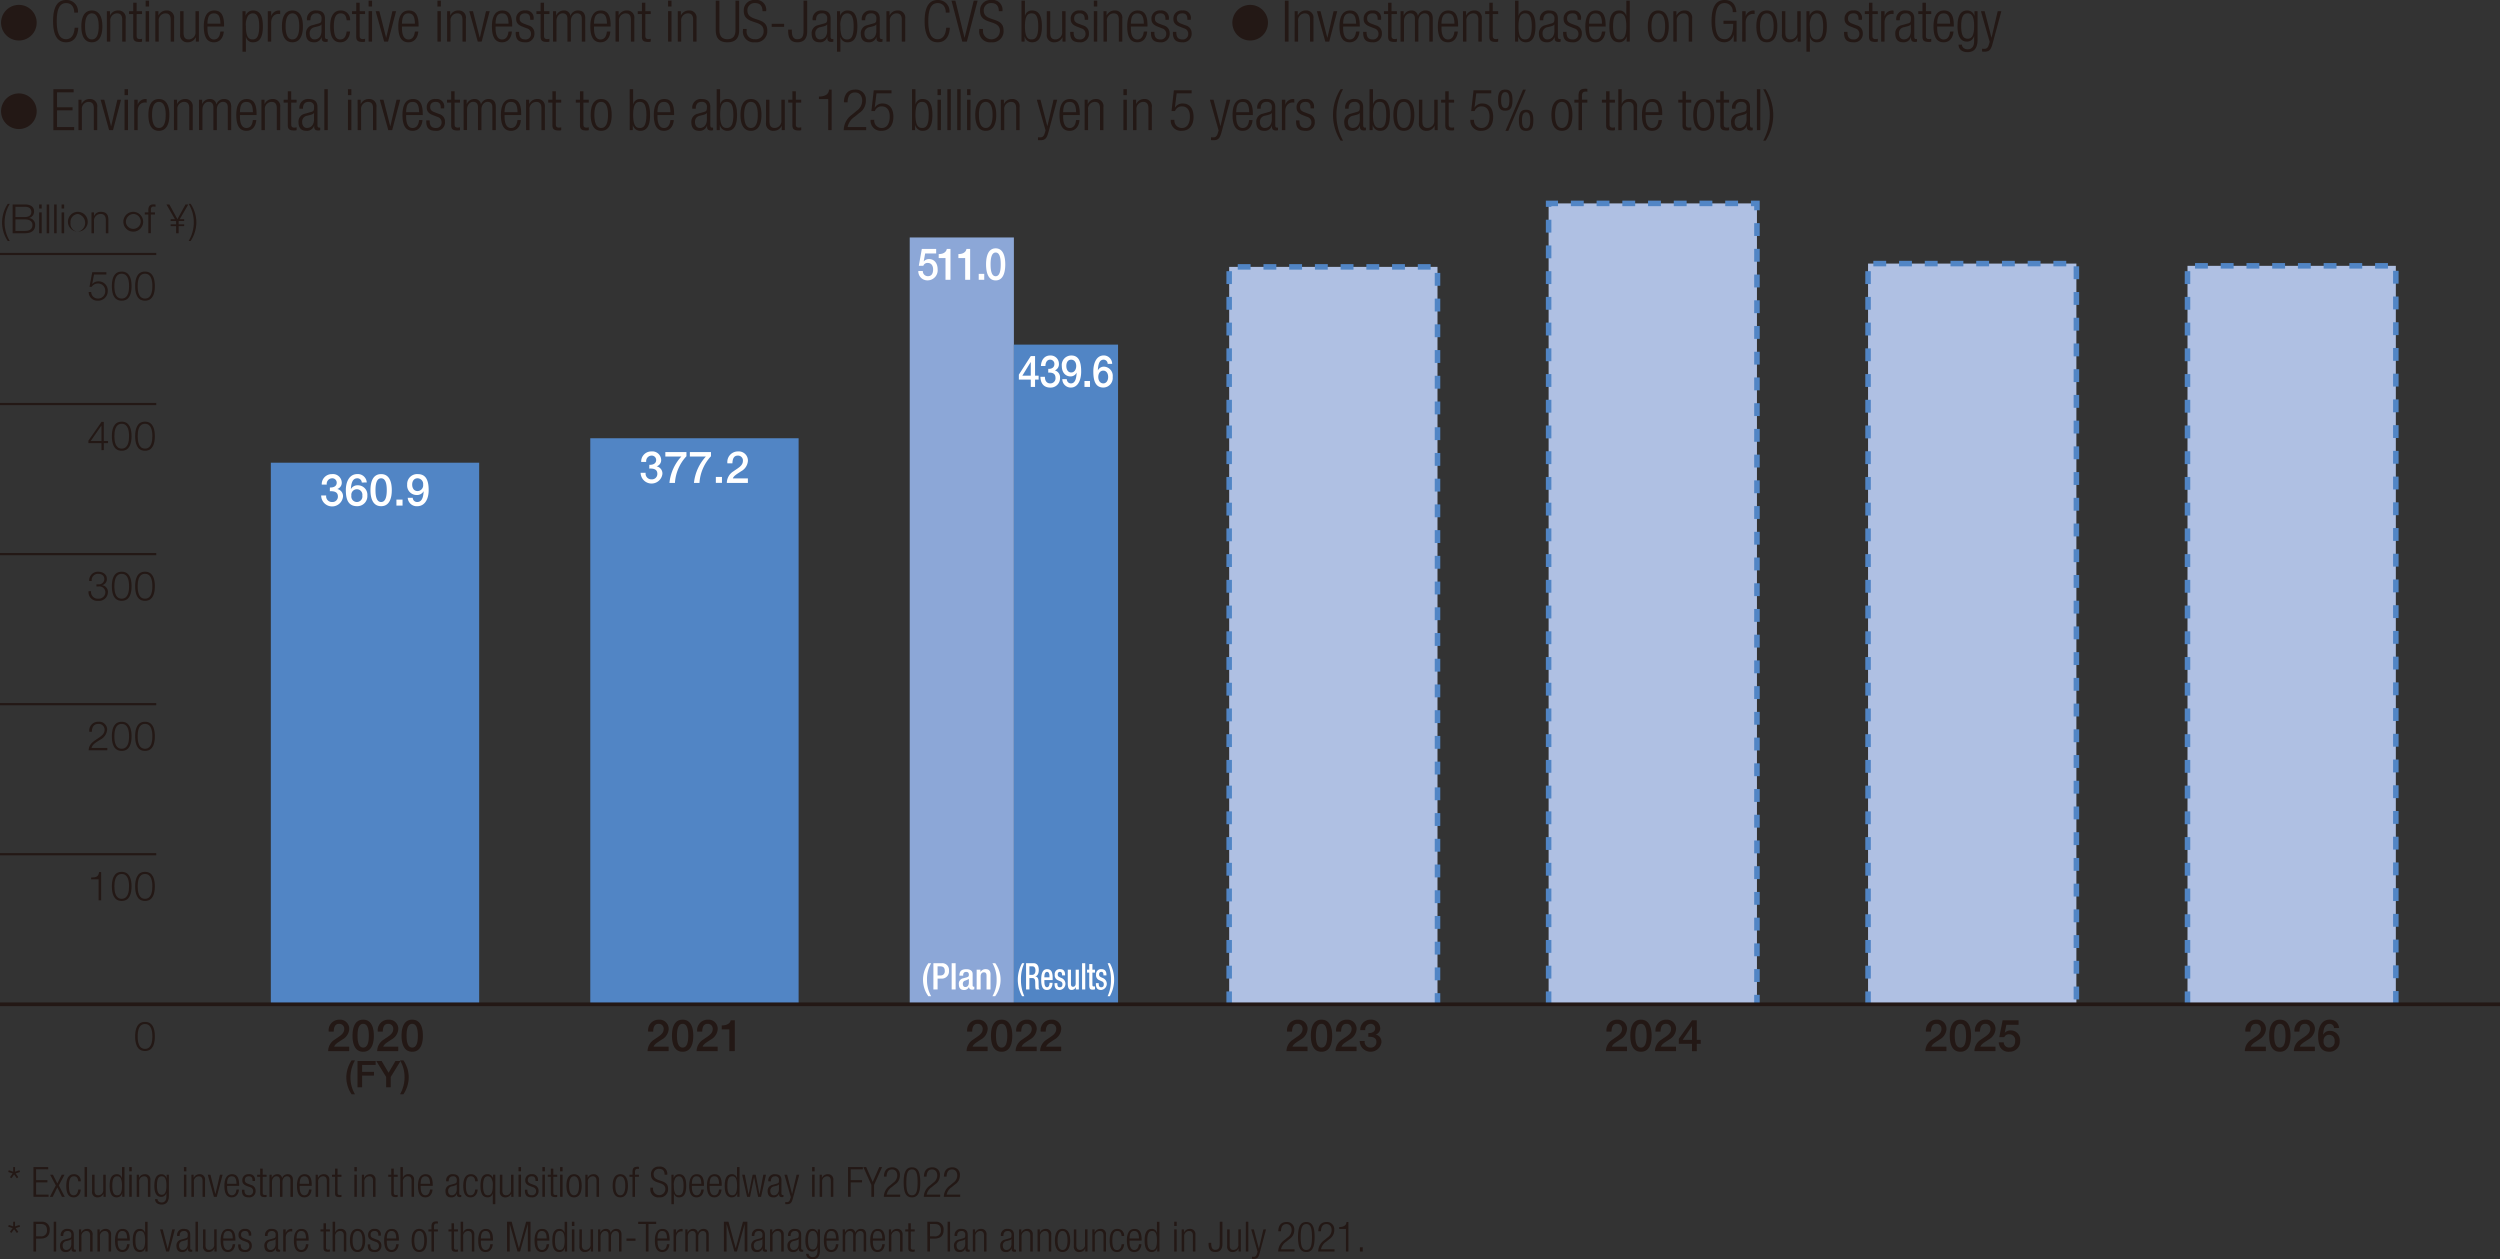 <svg xmlns="http://www.w3.org/2000/svg" viewBox="0 0 340.157 171.332"><rect x="0" y="0" width="340.157" height="171.332" fill="#333333" stroke="none"/><defs><style>.cls-1{fill:#231815}.cls-2,.cls-7{fill:none;stroke-miterlimit:10}.cls-2{stroke:#231815;stroke-width:.3px}.cls-3{fill:#afc0e3}.cls-5{fill:#5185c5}.cls-6{fill:#fff}.cls-7{stroke:#5185c5;stroke-width:.75px;stroke-dasharray:1.75 1.75}</style></defs><g id="レイヤー_2" data-name="レイヤー 2"><g id="レイヤー_1-2" data-name="レイヤー 1"><path class="cls-1" d="M1.055 33.6a4.59 4.59 0 0 1-.775-2.51 4.678 4.678 0 0 1 .775-2.544h.274a4.978 4.978 0 0 0-.7 2.67 4.839 4.839 0 0 0 .7 2.384ZM1.721 28.625H3.38c.659 0 1.258.23 1.258.961a.891.891 0 0 1-.681.879v.011a.919.919 0 0 1 .829.956c0 .374-.132 1.115-1.406 1.115H1.721Zm.379 1.719h1.28c.6 0 .885-.3.885-.664 0-.49-.3-.737-.885-.737H2.1Zm0 1.885h1.28c.555 0 1.033-.182 1.033-.808 0-.5-.38-.758-1.033-.758H2.1ZM5.329 28.625h.346v.555h-.346Zm0 1.087h.346v2.835h-.346ZM6.346 28.625h.346v3.922h-.346ZM7.363 28.625h.347v3.922h-.347ZM8.381 28.625h.347v.555h-.347Zm0 1.087h.347v2.835h-.347ZM11.932 31.13a1.349 1.349 0 1 1-1.341-1.5 1.357 1.357 0 0 1 1.341 1.5Zm-2.335 0a1.078 1.078 0 0 0 .994 1.208 1.232 1.232 0 0 0 0-2.417A1.077 1.077 0 0 0 9.6 31.13ZM12.446 29.712h.346v.488h.008a.961.961 0 0 1 .906-.571c.8 0 1.039.418 1.039 1.094v1.823H14.4v-1.768c0-.489-.159-.857-.719-.857a.9.9 0 0 0-.89.973v1.653h-.346ZM19.472 31.13a1.349 1.349 0 1 1-1.34-1.5 1.357 1.357 0 0 1 1.34 1.5Zm-2.335 0a1.014 1.014 0 1 0 1-1.209 1.078 1.078 0 0 0-1 1.209ZM21.085 30h-.561v2.543h-.345V30H19.7v-.292h.484v-.258c-.006-.488.132-.829.686-.829a1.872 1.872 0 0 1 .291.021v.3a1.475 1.475 0 0 0-.253-.027c-.384 0-.373.241-.379.549v.247h.561ZM23.22 30.63h.58l-1.154-2h.4l1.093 2 1.1-2h.379l-1.159 2h.6v.247h-.719l-.033.055v.4h.752v.247h-.752v.967h-.347v-.966h-.74v-.247h.741v-.4l-.032-.055h-.709ZM25.942 28.542a4.594 4.594 0 0 1 .776 2.511 4.681 4.681 0 0 1-.776 2.543h-.274a4.975 4.975 0 0 0 .7-2.669 4.836 4.836 0 0 0-.7-2.385ZM47.84 149.7a4.149 4.149 0 0 1-.721-2.307 4.258 4.258 0 0 1 .721-2.307h.465a4.618 4.618 0 0 0-.616 2.307 4.421 4.421 0 0 0 .616 2.307ZM48.645 145.171h2.466v.54H49.27v.936h1.617v.51H49.27v1.587h-.625ZM52.54 147.343l-1.34-2.172h.727l.945 1.6.931-1.6h.7l-1.336 2.172v1.4h-.627Z" transform="translate(0 -.809)"/><path class="cls-1" d="M54.894 145.086a4.183 4.183 0 0 1 .72 2.311 4.234 4.234 0 0 1-.72 2.3h-.465a4.6 4.6 0 0 0 .615-2.3 4.447 4.447 0 0 0-.615-2.311ZM47.513 143.829h-2.867a1.883 1.883 0 0 1 .924-1.589c.545-.4 1.253-.725 1.266-1.38a.665.665 0 0 0-.709-.743c-.539 0-.7.462-.719 1.05h-.683a1.438 1.438 0 0 1 1.445-1.619 1.248 1.248 0 0 1 1.35 1.289 1.762 1.762 0 0 1-.936 1.415c-.486.336-1 .594-1.115.966h2.044ZM50.867 141.73c0 .954-.246 2.183-1.451 2.183s-1.451-1.229-1.451-2.183.246-2.182 1.451-2.182 1.451 1.228 1.451 2.182Zm-.683 0c0-.876-.168-1.613-.768-1.613s-.768.737-.768 1.613.168 1.614.768 1.614.768-.744.768-1.614ZM54.185 143.829h-2.867a1.883 1.883 0 0 1 .924-1.589c.545-.4 1.253-.725 1.266-1.38a.665.665 0 0 0-.709-.743c-.539 0-.7.462-.719 1.05h-.68a1.439 1.439 0 0 1 1.446-1.619 1.247 1.247 0 0 1 1.349 1.289 1.761 1.761 0 0 1-.935 1.415c-.486.336-1 .594-1.115.966h2.044ZM57.539 141.73c0 .954-.246 2.183-1.451 2.183s-1.451-1.229-1.451-2.183.246-2.182 1.451-2.182 1.451 1.228 1.451 2.182Zm-.684 0c0-.876-.167-1.613-.767-1.613s-.768.737-.768 1.613.168 1.614.768 1.614.767-.744.767-1.614ZM90.978 143.829h-2.867a1.884 1.884 0 0 1 .923-1.589c.546-.4 1.254-.725 1.266-1.38a.664.664 0 0 0-.708-.743c-.539 0-.7.462-.719 1.05h-.684a1.438 1.438 0 0 1 1.445-1.619 1.247 1.247 0 0 1 1.349 1.289 1.759 1.759 0 0 1-.935 1.415c-.486.336-1 .594-1.115.966h2.045ZM94.331 141.73c0 .954-.245 2.183-1.451 2.183s-1.451-1.229-1.451-2.183.246-2.182 1.451-2.182 1.451 1.228 1.451 2.182Zm-.684 0c0-.876-.168-1.613-.767-1.613s-.768.737-.768 1.613.168 1.614.768 1.614.767-.744.767-1.614ZM97.649 143.829h-2.866a1.884 1.884 0 0 1 .923-1.589c.546-.4 1.254-.725 1.266-1.38a.664.664 0 0 0-.708-.743c-.539 0-.7.462-.719 1.05h-.684a1.438 1.438 0 0 1 1.445-1.619 1.247 1.247 0 0 1 1.349 1.289 1.759 1.759 0 0 1-.935 1.415c-.486.336-1 .594-1.116.966h2.045ZM98.2 140.327c.575.006 1.121-.192 1.223-.695h.557v4.2h-.749v-2.962H98.2ZM134.382 143.829h-2.866a1.881 1.881 0 0 1 .922-1.589c.546-.4 1.254-.725 1.266-1.38a.664.664 0 0 0-.708-.743c-.539 0-.7.462-.719 1.05h-.683a1.438 1.438 0 0 1 1.444-1.619 1.248 1.248 0 0 1 1.35 1.289 1.758 1.758 0 0 1-.936 1.415c-.485.336-1 .594-1.115.966h2.045ZM137.735 141.73c0 .954-.245 2.183-1.451 2.183s-1.451-1.229-1.451-2.183.246-2.182 1.451-2.182 1.451 1.228 1.451 2.182Zm-.683 0c0-.876-.168-1.613-.768-1.613s-.767.737-.767 1.613.168 1.614.767 1.614.768-.744.768-1.614ZM141.054 143.829h-2.866a1.881 1.881 0 0 1 .922-1.589c.546-.4 1.254-.725 1.266-1.38a.664.664 0 0 0-.708-.743c-.539 0-.7.462-.719 1.05h-.683a1.438 1.438 0 0 1 1.444-1.619 1.248 1.248 0 0 1 1.35 1.289 1.758 1.758 0 0 1-.936 1.415c-.485.336-1 .594-1.115.966h2.045ZM144.39 143.829h-2.867a1.884 1.884 0 0 1 .923-1.589c.546-.4 1.254-.725 1.266-1.38a.664.664 0 0 0-.708-.743c-.539 0-.7.462-.719 1.05h-.685a1.438 1.438 0 0 1 1.444-1.619 1.248 1.248 0 0 1 1.35 1.289 1.76 1.76 0 0 1-.936 1.415c-.485.336-1 .594-1.115.966h2.045ZM177.906 143.829h-2.866a1.883 1.883 0 0 1 .924-1.589c.546-.4 1.253-.725 1.265-1.38a.664.664 0 0 0-.708-.743c-.54 0-.7.462-.719 1.05h-.684a1.438 1.438 0 0 1 1.445-1.619 1.247 1.247 0 0 1 1.35 1.289 1.759 1.759 0 0 1-.935 1.415c-.487.336-1 .594-1.116.966h2.044ZM181.261 141.73c0 .954-.246 2.183-1.451 2.183s-1.452-1.229-1.452-2.183.246-2.182 1.452-2.182 1.451 1.228 1.451 2.182Zm-.684 0c0-.876-.168-1.613-.767-1.613s-.768.737-.768 1.613.168 1.614.768 1.614.767-.744.767-1.614ZM184.578 143.829h-2.866a1.883 1.883 0 0 1 .924-1.589c.546-.4 1.253-.725 1.265-1.38a.664.664 0 0 0-.708-.743c-.54 0-.7.462-.719 1.05h-.684a1.438 1.438 0 0 1 1.445-1.619 1.247 1.247 0 0 1 1.35 1.289 1.758 1.758 0 0 1-.936 1.415c-.486.336-1 .594-1.115.966h2.044ZM186.182 141.37c.456.019.929-.143.929-.659a.6.6 0 0 0-.654-.594.747.747 0 0 0-.695.858h-.684a1.368 1.368 0 0 1 1.392-1.427 1.2 1.2 0 0 1 1.325 1.121.884.884 0 0 1-.594.9v.012a.991.991 0 0 1 .762 1.05 1.489 1.489 0 0 1-2.963-.18h.684a.773.773 0 0 0 .792.894.733.733 0 0 0 .8-.75c0-.654-.558-.738-1.1-.714ZM221.371 143.829h-2.866a1.882 1.882 0 0 1 .923-1.589c.546-.4 1.254-.725 1.265-1.38a.664.664 0 0 0-.708-.743c-.539 0-.7.462-.718 1.05h-.684a1.438 1.438 0 0 1 1.444-1.619 1.247 1.247 0 0 1 1.35 1.289 1.758 1.758 0 0 1-.936 1.415c-.485.336-1 .594-1.115.966h2.045ZM224.725 141.73c0 .954-.246 2.183-1.452 2.183s-1.451-1.229-1.451-2.183.246-2.182 1.451-2.182 1.452 1.228 1.452 2.182Zm-.684 0c0-.876-.168-1.613-.768-1.613s-.767.737-.767 1.613.168 1.614.767 1.614.768-.744.768-1.614ZM228.043 143.829h-2.866a1.882 1.882 0 0 1 .923-1.589c.546-.4 1.254-.725 1.265-1.38a.664.664 0 0 0-.708-.743c-.539 0-.7.462-.719 1.05h-.683a1.438 1.438 0 0 1 1.444-1.619 1.247 1.247 0 0 1 1.35 1.289 1.758 1.758 0 0 1-.936 1.415c-.485.336-1 .594-1.115.966h2.045ZM231.409 142.834h-.54v1h-.647v-1h-1.8v-.678l1.8-2.524h.647v2.662h.54Zm-2.459-.54h1.272v-1.847h-.012ZM264.836 143.829h-2.866a1.882 1.882 0 0 1 .923-1.589c.545-.4 1.253-.725 1.265-1.38a.664.664 0 0 0-.708-.743c-.539 0-.7.462-.719 1.05h-.683a1.438 1.438 0 0 1 1.444-1.619 1.247 1.247 0 0 1 1.35 1.289 1.758 1.758 0 0 1-.936 1.415c-.485.336-1 .594-1.115.966h2.045ZM268.189 141.73c0 .954-.245 2.183-1.451 2.183s-1.451-1.229-1.451-2.183.246-2.182 1.451-2.182 1.451 1.228 1.451 2.182Zm-.683 0c0-.876-.168-1.613-.768-1.613s-.767.737-.767 1.613.168 1.614.767 1.614.768-.744.768-1.614ZM271.508 143.829h-2.866a1.881 1.881 0 0 1 .922-1.589c.546-.4 1.254-.725 1.266-1.38a.664.664 0 0 0-.708-.743c-.539 0-.7.462-.719 1.05h-.683a1.438 1.438 0 0 1 1.444-1.619 1.248 1.248 0 0 1 1.35 1.289 1.758 1.758 0 0 1-.936 1.415c-.485.336-.995.594-1.115.966h2.045ZM272.481 139.632h2.17v.611h-1.661l-.216 1.068.013.011a1.076 1.076 0 0 1 .774-.317 1.28 1.28 0 0 1 1.313 1.4 1.427 1.427 0 0 1-1.451 1.505 1.318 1.318 0 0 1-1.47-1.277h.684a.721.721 0 0 0 .773.708c.582 0 .78-.414.78-.924a.785.785 0 0 0-.8-.876.653.653 0 0 0-.678.384h-.684ZM308.3 143.829h-2.866a1.882 1.882 0 0 1 .923-1.589c.546-.4 1.253-.725 1.266-1.38a.664.664 0 0 0-.708-.743c-.54 0-.7.462-.72 1.05h-.683a1.438 1.438 0 0 1 1.445-1.619 1.248 1.248 0 0 1 1.35 1.289 1.758 1.758 0 0 1-.936 1.415c-.486.336-1 .594-1.115.966h2.044ZM311.654 141.73c0 .954-.246 2.183-1.451 2.183s-1.451-1.229-1.451-2.183.246-2.182 1.451-2.182 1.451 1.228 1.451 2.182Zm-.683 0c0-.876-.168-1.613-.768-1.613s-.767.737-.767 1.613.168 1.614.767 1.614.768-.744.768-1.614ZM314.972 143.829h-2.867a1.885 1.885 0 0 1 .924-1.589c.546-.4 1.253-.725 1.266-1.38a.664.664 0 0 0-.708-.743c-.54 0-.7.462-.72 1.05h-.683a1.438 1.438 0 0 1 1.445-1.619 1.248 1.248 0 0 1 1.35 1.289 1.76 1.76 0 0 1-.936 1.415c-.486.336-1 .594-1.115.966h2.044ZM317.576 140.692a.587.587 0 0 0-.611-.575c-.743 0-.827.888-.869 1.44l.011.011a1.012 1.012 0 0 1 .906-.5 1.3 1.3 0 0 1 1.325 1.409 1.361 1.361 0 0 1-1.4 1.434c-1.235 0-1.528-.972-1.528-2.2 0-1 .4-2.17 1.583-2.17a1.218 1.218 0 0 1 1.265 1.144Zm.078 1.776a.754.754 0 1 0-1.493 0 .756.756 0 1 0 1.493 0Z" transform="translate(0 -.809)"/><path class="cls-2" d="M0 116.229h21.26"/><path class="cls-1" d="M12.4 120.208c.605-.021.979-.033 1.082-.741h.281v3.845h-.346v-2.857H12.4ZM17.9 121.411c0 .9-.219 1.984-1.34 1.984s-1.34-1.083-1.34-1.978.219-1.983 1.34-1.983 1.34 1.082 1.34 1.977Zm-2.335 0c0 .67.116 1.692.995 1.692s1-1.022 1-1.692-.117-1.686-1-1.686-.994 1.021-.994 1.686ZM21.069 121.411c0 .9-.219 1.984-1.34 1.984s-1.34-1.083-1.34-1.978.219-1.983 1.34-1.983 1.34 1.082 1.34 1.977Zm-2.335 0c0 .67.116 1.692.995 1.692s1-1.022 1-1.692-.117-1.686-1-1.686-.995 1.021-.995 1.686Z" transform="translate(0 -.809)"/><path class="cls-2" d="M0 95.811h21.26"/><path class="cls-1" d="M14.6 102.894h-2.537c.028-1.143 1.2-1.423 1.852-2.077a.955.955 0 0 0 .318-.725.791.791 0 0 0-.862-.785c-.632 0-.879.5-.868 1.071h-.346a1.185 1.185 0 0 1 1.231-1.362 1.065 1.065 0 0 1 1.191 1.082 1.691 1.691 0 0 1-.967 1.368c-.373.252-1.059.593-1.153 1.109H14.6ZM17.9 100.993c0 .9-.219 1.984-1.34 1.984s-1.34-1.083-1.34-1.978.219-1.983 1.34-1.983 1.34 1.084 1.34 1.977Zm-2.335 0c0 .67.116 1.692.995 1.692s1-1.022 1-1.692-.117-1.686-1-1.686-.994 1.021-.994 1.686ZM21.069 100.993c0 .9-.219 1.984-1.34 1.984s-1.34-1.083-1.34-1.978.219-1.983 1.34-1.983 1.34 1.084 1.34 1.977Zm-2.335 0c0 .67.116 1.692.995 1.692s1-1.022 1-1.692-.117-1.686-1-1.686-.995 1.021-.995 1.686Z" transform="translate(0 -.809)"/><path class="cls-2" d="M0 75.393h21.26"/><path class="cls-1" d="M12.394 81.251a.9.9 0 0 0 .96 1.016.9.9 0 0 0 .984-.851.816.816 0 0 0-.923-.813h-.291v-.291h.291a.718.718 0 0 0 .78-.7c0-.506-.379-.725-.841-.725a.848.848 0 0 0-.873.972h-.346a1.181 1.181 0 0 1 1.214-1.259c.6 0 1.192.3 1.192.977a.831.831 0 0 1-.648.852v.011a.9.9 0 0 1 .791.95 1.2 1.2 0 0 1-1.324 1.171 1.188 1.188 0 0 1-1.313-1.308ZM17.9 80.575c0 .9-.219 1.984-1.34 1.984s-1.34-1.083-1.34-1.978.219-1.983 1.34-1.983 1.34 1.082 1.34 1.977Zm-2.335 0c0 .67.116 1.692.995 1.692s1-1.022 1-1.692-.117-1.686-1-1.686-.994 1.021-.994 1.686ZM21.069 80.575c0 .9-.219 1.984-1.34 1.984s-1.34-1.083-1.34-1.978.219-1.983 1.34-1.983 1.34 1.082 1.34 1.977Zm-2.335 0c0 .67.116 1.692.995 1.692s1-1.022 1-1.692-.117-1.686-1-1.686-.995 1.021-.995 1.686Z" transform="translate(0 -.809)"/><path class="cls-2" d="M0 54.975h21.26"/><path class="cls-1" d="m12.03 60.767 1.781-2.554h.313v2.6h.576v.287h-.576v.956h-.319V61.1H12.03Zm1.775.044v-2.093h-.011l-1.45 2.093ZM17.9 60.157c0 .9-.219 1.984-1.34 1.984s-1.34-1.083-1.34-1.978.219-1.983 1.34-1.983 1.34 1.082 1.34 1.977Zm-2.335 0c0 .67.116 1.692.995 1.692s1-1.022 1-1.692-.117-1.686-1-1.686-.994 1.021-.994 1.686ZM21.069 60.157c0 .9-.219 1.984-1.34 1.984s-1.34-1.083-1.34-1.978.219-1.983 1.34-1.983 1.34 1.082 1.34 1.977Zm-2.335 0c0 .67.116 1.692.995 1.692s1-1.022 1-1.692-.117-1.686-1-1.686-.995 1.021-.995 1.686Z" transform="translate(0 -.809)"/><path class="cls-2" d="M0 34.557h21.26"/><path class="cls-1" d="M12.41 40.541a.9.9 0 0 0 .944.89.98.98 0 0 0 .961-1.049.965.965 0 0 0-.982-1 1.015 1.015 0 0 0-.857.456h-.3l.374-1.994h1.923v.319h-1.679l-.247 1.274.011.011a1.105 1.105 0 0 1 .813-.357 1.242 1.242 0 0 1 1.291 1.329 1.3 1.3 0 0 1-1.335 1.3 1.178 1.178 0 0 1-1.264-1.181ZM17.9 39.739c0 .9-.219 1.983-1.34 1.983s-1.34-1.082-1.34-1.977.219-1.983 1.34-1.983 1.34 1.082 1.34 1.977Zm-2.335 0c0 .67.116 1.692.995 1.692s1-1.022 1-1.692-.117-1.686-1-1.686-.994 1.021-.994 1.686ZM21.069 39.739c0 .9-.219 1.983-1.34 1.983s-1.34-1.082-1.34-1.977.219-1.983 1.34-1.983 1.34 1.082 1.34 1.977Zm-2.335 0c0 .67.116 1.692.995 1.692s1-1.022 1-1.692-.117-1.686-1-1.686-.995 1.021-.995 1.686ZM21.069 141.829c0 .9-.219 1.983-1.34 1.983s-1.34-1.083-1.34-1.977.219-1.983 1.34-1.983 1.34 1.082 1.34 1.977Zm-2.335 0c0 .67.116 1.692.995 1.692s1-1.022 1-1.692-.117-1.686-1-1.686-.995 1.021-.995 1.686Z" transform="translate(0 -.809)"/><path class="cls-3" d="M297.638 36.17h28.346v100.477h-28.346zM254.173 35.864h28.346v100.783h-28.346zM210.709 27.676h28.346v108.971h-28.346zM167.244 36.313h28.346v100.334h-28.346z"/><path style="fill:#8ca7d7" d="M123.78 32.311h14.173v104.336H123.78z"/><path class="cls-5" d="M80.315 59.63h28.346v77.017H80.315zM36.85 62.958h28.346v73.689H36.85z"/><path class="cls-6" d="M44.886 67.14c.456.018.929-.144.929-.66a.6.6 0 0 0-.654-.593.747.747 0 0 0-.7.857h-.684a1.368 1.368 0 0 1 1.392-1.427 1.2 1.2 0 0 1 1.331 1.121.886.886 0 0 1-.594.9v.012a.989.989 0 0 1 .762 1.049 1.489 1.489 0 0 1-2.968-.179h.684a.773.773 0 0 0 .792.893.732.732 0 0 0 .8-.75c0-.653-.558-.737-1.1-.714ZM49.223 66.462a.587.587 0 0 0-.612-.575c-.743 0-.827.887-.869 1.439l.012.012a1.009 1.009 0 0 1 .905-.5 1.294 1.294 0 0 1 1.325 1.409 1.361 1.361 0 0 1-1.4 1.434c-1.235 0-1.528-.972-1.528-2.2 0-1 .4-2.17 1.583-2.17a1.218 1.218 0 0 1 1.264 1.145Zm.078 1.775a.754.754 0 1 0-1.493 0 .756.756 0 1 0 1.493 0ZM53.309 67.5c0 .953-.247 2.183-1.452 2.183s-1.451-1.23-1.451-2.183.246-2.183 1.451-2.183 1.452 1.229 1.452 2.183Zm-.684 0c0-.876-.168-1.613-.768-1.613s-.767.737-.767 1.613.168 1.613.767 1.613.768-.738.768-1.613ZM53.939 68.789h.834v.81h-.834ZM56.159 68.537a.588.588 0 0 0 .612.576c.744 0 .828-.887.87-1.439l-.012-.012a1.009 1.009 0 0 1-.905.5A1.294 1.294 0 0 1 55.4 66.75a1.356 1.356 0 0 1 1.445-1.433c1.187 0 1.481.971 1.481 2.2 0 1-.395 2.171-1.583 2.171a1.219 1.219 0 0 1-1.265-1.146Zm-.077-1.793c0 .456.233.882.731.882a.787.787 0 0 0 .762-.882.773.773 0 0 0-.762-.857c-.498 0-.731.401-.731.857ZM88.35 64.055c.456.018.929-.144.929-.659a.6.6 0 0 0-.653-.594.748.748 0 0 0-.7.857h-.684a1.368 1.368 0 0 1 1.392-1.427 1.2 1.2 0 0 1 1.325 1.122.886.886 0 0 1-.594.9v.012a.989.989 0 0 1 .762 1.049 1.488 1.488 0 0 1-2.962-.179h.684a.772.772 0 0 0 .791.893.732.732 0 0 0 .8-.75c0-.653-.557-.737-1.1-.714ZM90.528 62.316H93.4v.57a5.849 5.849 0 0 0-1.565 3.628h-.75a6.226 6.226 0 0 1 1.619-3.586h-2.176ZM93.864 62.316h2.873v.57a5.849 5.849 0 0 0-1.565 3.628h-.75a6.226 6.226 0 0 1 1.619-3.586h-2.177ZM97.4 65.7h.833v.81H97.4ZM101.759 66.514h-2.866a1.88 1.88 0 0 1 .922-1.589c.546-.4 1.254-.726 1.266-1.38a.664.664 0 0 0-.708-.743c-.539 0-.7.462-.719 1.05h-.683a1.439 1.439 0 0 1 1.444-1.62 1.248 1.248 0 0 1 1.35 1.289 1.758 1.758 0 0 1-.936 1.416c-.485.335-.995.593-1.115.965h2.045ZM125.424 34.683h1.955v.611h-1.5l-.195 1.067.011.012a.923.923 0 0 1 .7-.317c.75 0 1.183.6 1.183 1.4a1.374 1.374 0 0 1-1.308 1.5 1.237 1.237 0 0 1-1.323-1.277h.615a.681.681 0 0 0 .7.708c.523 0 .7-.415.7-.924 0-.462-.222-.876-.719-.876a.581.581 0 0 0-.61.384h-.615ZM127.724 35.378c.518.006 1.009-.192 1.1-.7h.5v4.2h-.676v-2.96h-.928ZM130.4 35.378c.519.006 1.01-.192 1.1-.7h.5v4.2h-.676v-2.96h-.924ZM133.167 38.07h.751v.81h-.751ZM136.78 36.781c0 .953-.221 2.183-1.307 2.183s-1.307-1.23-1.307-2.183.222-2.182 1.307-2.182 1.307 1.228 1.307 2.182Zm-.616 0c0-.876-.15-1.613-.691-1.613s-.692.737-.692 1.613.152 1.614.692 1.614.691-.739.691-1.614Z" transform="translate(0 -.809)"/><path class="cls-5" d="M137.952 46.889h14.173v89.758h-14.173z"/><path class="cls-6" d="M126.7 131.863a4.228 4.228 0 0 0-.57 2.247 4.359 4.359 0 0 0 .57 2.247h-.385a3.819 3.819 0 0 1 .01-4.494ZM127 131.863h1.131a.919.919 0 0 1 .986 1.041.968.968 0 0 1-1.046 1.056h-.5v1.477H127Zm.57 1.666h.407a.539.539 0 0 0 .57-.615c0-.386-.155-.62-.61-.62h-.367ZM129.486 131.863h.54v3.574h-.54ZM132.338 134.876c0 .1.059.19.14.19a.209.209 0 0 0 .09-.015v.35a.628.628 0 0 1-.265.066c-.241 0-.441-.1-.455-.356h-.011a.7.7 0 0 1-.67.4c-.431 0-.7-.24-.7-.756a.739.739 0 0 1 .626-.846l.42-.115c.195-.055.315-.11.315-.346s-.085-.4-.37-.4c-.36 0-.41.256-.41.516h-.511c0-.571.235-.886.946-.886.475 0 .856.185.856.661Zm-.511-.861a3.58 3.58 0 0 1-.6.251.44.44 0 0 0-.22.435c0 .225.109.405.335.405.325 0 .485-.245.485-.64ZM132.886 132.744h.51v.316h.015a.774.774 0 0 1 .692-.386c.41 0 .669.185.669.73v2.033h-.54v-1.847c0-.351-.1-.486-.375-.486-.22 0-.43.175-.43.526v1.807h-.541ZM135.031 136.357a4.214 4.214 0 0 0 .571-2.247 4.348 4.348 0 0 0-.571-2.247h.385a3.815 3.815 0 0 1-.01 4.494ZM139.373 131.862a5.077 5.077 0 0 0-.456 2.247 5.239 5.239 0 0 0 .456 2.247h-.309a4.618 4.618 0 0 1 .009-4.494ZM139.609 131.862h1.007c.4 0 .724.25.724.921 0 .46-.163.816-.476.876v.01c.284.035.432.23.448.73 0 .231.008.511.016.726a.394.394 0 0 0 .136.311h-.516a.731.731 0 0 1-.076-.316c-.016-.215-.012-.415-.019-.676-.008-.389-.1-.56-.416-.56h-.373v1.552h-.455Zm.82 1.591c.292 0 .456-.22.456-.58 0-.381-.132-.58-.432-.58h-.389v1.16ZM142.1 134.159v.155c0 .361.036.821.36.821.308 0 .344-.44.344-.6h.407c0 .595-.287.971-.755.971-.353 0-.788-.131-.788-1.377 0-.7.12-1.456.8-1.456.6 0 .76.45.76 1.2v.285Zm.692-.37v-.145c0-.34-.088-.6-.332-.6-.276 0-.36.341-.36.691v.055ZM144.508 133.528v-.069c0-.216-.06-.416-.283-.416-.172 0-.308.1-.308.351 0 .21.075.294.3.395l.275.12a.844.844 0 0 1-.3 1.6c-.544 0-.708-.316-.708-.836v-.1h.384v.085c0 .311.088.481.336.481s.353-.15.353-.395a.388.388 0 0 0-.237-.4l-.351-.156a.712.712 0 0 1-.46-.775.667.667 0 0 1 .735-.741c.548 0 .672.4.672.735v.12ZM146.384 135.12h-.012a.6.6 0 0 1-.552.386c-.319 0-.535-.186-.535-.881v-1.882h.432v1.932c0 .3.107.4.292.4s.351-.15.351-.45v-1.882h.432v2.693h-.408ZM147.229 131.862h.431v3.574h-.431ZM147.905 132.743h.3v-.765h.432v.765h.351v.4h-.351v1.606c0 .21.048.285.195.285a.723.723 0 0 0 .156-.014v.4a1.184 1.184 0 0 1-.347.045c-.292 0-.436-.1-.436-.652v-1.67h-.3ZM150.136 133.528v-.069c0-.216-.06-.416-.283-.416-.172 0-.308.1-.308.351 0 .21.075.294.3.395l.275.12a.844.844 0 0 1-.3 1.6c-.544 0-.708-.316-.708-.836v-.1h.384v.085c0 .311.088.481.336.481s.353-.15.353-.395a.388.388 0 0 0-.237-.4l-.351-.156a.711.711 0 0 1-.46-.775.667.667 0 0 1 .735-.741c.548 0 .672.4.672.735v.12Z" transform="translate(0 -.809)"/><path class="cls-6" d="M150.705 136.356a5.085 5.085 0 0 0 .455-2.247 5.25 5.25 0 0 0-.455-2.247h.308a4.615 4.615 0 0 1-.008 4.494ZM141.319 52.463h-.486v.995h-.583v-.995h-1.621v-.678l1.621-2.524h.583v2.662h.486Zm-2.215-.54h1.146v-1.847h-.011ZM142.626 51c.41.019.837-.144.837-.659a.567.567 0 0 0-.589-.594c-.427 0-.637.426-.626.858h-.616c.032-.816.491-1.427 1.253-1.427a1.122 1.122 0 0 1 1.194 1.121.89.89 0 0 1-.535.9v.012a.982.982 0 0 1 .686 1.05 1.271 1.271 0 0 1-1.339 1.283c-.875 0-1.313-.588-1.329-1.463h.616c-.017.51.232.894.713.894a.693.693 0 0 0 .723-.75c0-.654-.5-.738-.988-.714ZM145.158 52.4a.558.558 0 0 0 .551.577c.67 0 .745-.888.783-1.44l-.011-.012a.891.891 0 0 1-.815.5c-.713 0-1.194-.557-1.194-1.415a1.293 1.293 0 0 1 1.3-1.432c1.071 0 1.335.97 1.335 2.194 0 1-.357 2.171-1.426 2.171a1.149 1.149 0 0 1-1.14-1.146Zm-.07-1.792c0 .456.211.881.659.881s.686-.42.686-.881-.227-.858-.686-.858-.659.397-.659.85ZM147.556 52.648h.751v.81h-.751ZM150.71 50.321a.556.556 0 0 0-.552-.575c-.669 0-.745.888-.783 1.44l.011.011a.9.9 0 0 1 .816-.5 1.245 1.245 0 0 1 1.194 1.409 1.3 1.3 0 0 1-1.259 1.434c-1.113 0-1.377-.972-1.377-2.2 0-1 .356-2.17 1.426-2.17a1.148 1.148 0 0 1 1.139 1.144Zm.069 1.776c0-.45-.22-.858-.664-.858s-.68.4-.68.858.232.876.68.876.664-.426.664-.873Z" transform="translate(0 -.809)"/><path class="cls-7" d="M297.638 136.647V36.17h28.346v100.477M254.173 136.647V35.864h28.347v100.783M210.709 136.647V27.676h28.346v108.971M167.244 136.647V36.313h28.347v100.334"/><path style="stroke-width:.5px;stroke:#231815;fill:none;stroke-miterlimit:10" d="M0 136.647h340.157"/><path class="cls-1" d="M2.05 159.6v.63l.6-.193.075.239-.6.193.369.51-.205.148-.369-.511-.368.511-.2-.148.369-.51-.6-.193.073-.239.6.193v-.63ZM4.549 159.6h2.01v.307H4.912v1.476H6.45v.306H4.912v1.658h1.7v.306H4.549ZM7.8 162.364l-.631 1.294h-.387l.812-1.555-.778-1.458H7.2l.6 1.191.6-1.191h.38L8 162.1l.811 1.555h-.382ZM10.986 162.659c-.051.642-.4 1.068-.96 1.068-.635 0-1.009-.444-1.009-1.579 0-1.044.374-1.572 1.038-1.572a.888.888 0 0 1 .931.965h-.34c-.041-.471-.228-.682-.591-.682s-.675.228-.675 1.295c0 1.135.323 1.288.641 1.288.346 0 .568-.254.625-.783ZM11.506 159.6h.34v4.053h-.34ZM12.525 160.645h.341v2.122c0 .488.165.675.523.675a.685.685 0 0 0 .658-.771v-2.026h.341v3.013h-.307v-.42h-.012a.846.846 0 0 1-.771.489.709.709 0 0 1-.773-.807ZM16.632 163.158h-.011a.744.744 0 0 1-.738.569c-.664 0-.965-.535-.965-1.579s.3-1.572.965-1.572a.669.669 0 0 1 .7.523h.017V159.6h.339v4.053h-.306Zm-.693.284c.347 0 .66-.175.66-1.294s-.313-1.289-.66-1.289-.658.177-.658 1.289.319 1.294.658 1.294ZM17.583 159.6h.34v.58h-.34Zm0 1.04h.34v3.013h-.34ZM18.6 160.645h.306v.419h.012a.846.846 0 0 1 .771-.488.708.708 0 0 1 .773.806v2.276h-.341v-2.179c0-.415-.17-.62-.517-.62a.684.684 0 0 0-.664.773v2.026h-.34ZM22.676 160.645h.305v2.8c0 .835-.305 1.261-.987 1.261-.585 0-.891-.307-.9-.738h.34c0 .283.267.454.568.454.414 0 .636-.29.636-.823v-.477h-.008a.705.705 0 0 1-.7.539c-.465 0-.931-.306-.931-1.51 0-1.039.3-1.572.965-1.572a.718.718 0 0 1 .7.533h.012ZM22 163.374c.4 0 .642-.295.642-1.26s-.239-1.255-.642-1.255-.642.3-.642 1.255.242 1.26.642 1.26ZM25.021 159.6h.34v.58h-.34Zm0 1.04h.34v3.013h-.34ZM26.041 160.645h.307v.419h.01a.848.848 0 0 1 .773-.488.707.707 0 0 1 .771.806v2.276h-.34v-2.179c0-.415-.17-.62-.516-.62a.683.683 0 0 0-.664.773v2.026h-.341ZM28.269 160.645h.363l.67 2.627h.01l.614-2.627h.363l-.8 3.013h-.386ZM32.512 162.659c-.051.642-.4 1.068-.971 1.068-.636 0-1.01-.444-1.01-1.579 0-1.044.374-1.572 1.038-1.572s.971.46.971 1.464v.125H30.9v.143c0 .868.3 1.134.64 1.134.359 0 .579-.254.636-.783Zm-.335-.777c-.011-.75-.222-1.023-.642-1.023s-.63.273-.64 1.023ZM33.548 162.16c-.426-.165-.579-.415-.579-.716a.8.8 0 0 1 .9-.868.735.735 0 0 1 .829.84v.085h-.34v-.085c0-.392-.182-.557-.495-.557-.4 0-.549.211-.549.512 0 .21.067.374.408.5l.494.187a.772.772 0 0 1 .561.766.836.836 0 0 1-.93.9c-.619 0-.926-.256-.926-.937v-.1h.341v.079c0 .444.193.67.579.67a.529.529 0 0 0 .6-.539.542.542 0 0 0-.409-.556ZM35.4 160.928h-.414v-.283h.414v-.835h.341v.835h.533v.283h-.533v2.163c0 .238.1.317.323.317a.687.687 0 0 0 .21-.034v.284a.556.556 0 0 1-.238.034c-.46 0-.636-.125-.636-.528ZM36.665 160.645h.307v.419h.01a.8.8 0 0 1 .767-.488.594.594 0 0 1 .63.528h.012a.768.768 0 0 1 .765-.528c.42 0 .7.238.7.778v2.3h-.339V161.4c0-.357-.165-.545-.472-.545-.341 0-.613.307-.613.773v2.026h-.34V161.4c0-.357-.165-.545-.472-.545-.341 0-.613.307-.613.773v2.026h-.34ZM42.388 162.659c-.052.642-.4 1.068-.971 1.068-.636 0-1.011-.444-1.011-1.579 0-1.044.375-1.572 1.039-1.572s.971.46.971 1.464v.125H40.77v.143c0 .868.306 1.134.641 1.134.358 0 .579-.254.636-.783Zm-.335-.777c-.012-.75-.222-1.023-.642-1.023s-.63.273-.641 1.023ZM42.946 160.645h.307v.419h.011a.846.846 0 0 1 .772-.488.707.707 0 0 1 .772.806v2.276h-.34v-2.179c0-.415-.171-.62-.517-.62a.684.684 0 0 0-.664.773v2.026h-.341ZM45.588 160.928h-.414v-.283h.414v-.835h.341v.835h.533v.283h-.533v2.163c0 .238.1.317.323.317a.692.692 0 0 0 .21-.034v.284a.556.556 0 0 1-.238.034c-.46 0-.636-.125-.636-.528ZM48.213 159.6h.341v.58h-.341Zm0 1.04h.341v3.013h-.341ZM49.233 160.645h.307v.419h.011a.847.847 0 0 1 .772-.488.707.707 0 0 1 .772.806v2.276h-.34v-2.179c0-.415-.171-.62-.517-.62a.684.684 0 0 0-.664.773v2.026h-.341ZM53.236 160.928h-.415v-.283h.415v-.835h.341v.835h.533v.283h-.533v2.163c0 .238.1.317.323.317a.692.692 0 0 0 .21-.034v.284a.562.562 0 0 1-.238.034c-.46 0-.636-.125-.636-.528ZM54.478 159.6h.34v1.459h.011a.719.719 0 0 1 .738-.488.707.707 0 0 1 .772.806v2.276H56v-2.179c0-.415-.171-.62-.517-.62a.684.684 0 0 0-.664.773v2.026h-.34ZM58.851 162.659c-.051.642-.4 1.068-.971 1.068-.636 0-1.01-.444-1.01-1.579 0-1.044.374-1.572 1.038-1.572s.971.46.971 1.464v.125h-1.646v.143c0 .868.306 1.134.641 1.134.358 0 .579-.254.636-.783Zm-.335-.777c-.011-.75-.222-1.023-.642-1.023s-.63.273-.641 1.023ZM60.707 161.541a.842.842 0 0 1 .932-.965c.624 0 .851.323.851.8v1.782c0 .171.057.25.176.25h.1v.25a.474.474 0 0 1-.159.034c-.267 0-.438-.062-.438-.375v-.1h-.011a.737.737 0 0 1-.778.511c-.527 0-.766-.33-.766-.852a.8.8 0 0 1 .608-.835l.64-.182c.24-.067.29-.124.29-.476a.463.463 0 0 0-.522-.523c-.4 0-.579.245-.579.682Zm1.442.414h-.011c-.034.1-.227.165-.364.2l-.283.074a.586.586 0 0 0-.516.625c0 .351.181.589.476.589.414 0 .7-.312.7-.851ZM65 162.659c-.052.642-.4 1.068-.96 1.068-.636 0-1.01-.444-1.01-1.579 0-1.044.374-1.572 1.038-1.572a.888.888 0 0 1 .932.965h-.341c-.04-.471-.227-.682-.591-.682s-.674.228-.674 1.295c0 1.135.323 1.288.64 1.288.347 0 .569-.254.625-.783ZM67.048 163.2h-.012a.67.67 0 0 1-.7.523c-.664 0-.965-.535-.965-1.573s.289-1.578.959-1.578a.761.761 0 0 1 .743.5h.012v-.43h.307v4.012h-.341Zm-.658.238c.345 0 .658-.175.658-1.288a1.752 1.752 0 0 0-.194-1.027.578.578 0 0 0-.476-.268c-.329 0-.647.2-.647 1.295 0 1.117.318 1.292.659 1.292ZM68.01 160.645h.341v2.122c0 .488.164.675.521.675a.685.685 0 0 0 .659-.771v-2.026h.34v3.013h-.306v-.42h-.011a.848.848 0 0 1-.773.489.708.708 0 0 1-.771-.807ZM70.55 159.6h.34v.58h-.34Zm0 1.04h.34v3.013h-.34ZM72.047 162.16c-.426-.165-.579-.415-.579-.716a.8.8 0 0 1 .9-.868.735.735 0 0 1 .829.84v.085h-.34v-.085c0-.392-.182-.557-.495-.557-.4 0-.549.211-.549.512 0 .21.067.374.408.5l.494.187a.772.772 0 0 1 .561.766.836.836 0 0 1-.93.9c-.619 0-.926-.256-.926-.937v-.1h.341v.079c0 .444.193.67.579.67a.529.529 0 0 0 .6-.539.542.542 0 0 0-.409-.556ZM73.8 159.6h.34v.58h-.34Zm0 1.04h.34v3.013h-.34ZM74.943 160.928h-.415v-.283h.415v-.835h.341v.835h.533v.283h-.533v2.163c0 .238.1.317.323.317a.692.692 0 0 0 .21-.034v.284a.562.562 0 0 1-.238.034c-.46 0-.636-.125-.636-.528ZM76.207 159.6h.341v.58h-.341Zm0 1.04h.341v3.013h-.341ZM78.107 160.576c.664 0 1.039.528 1.039 1.572s-.375 1.579-1.039 1.579-1.039-.529-1.039-1.579.375-1.572 1.039-1.572Zm0 2.866c.38 0 .676-.329.676-1.294s-.3-1.289-.676-1.289-.675.33-.675 1.289.295 1.294.675 1.294ZM79.643 160.645h.306v.419h.011a.847.847 0 0 1 .772-.488.707.707 0 0 1 .772.806v2.276h-.34v-2.179c0-.415-.171-.62-.517-.62a.684.684 0 0 0-.664.773v2.026h-.34ZM84.4 160.576c.664 0 1.039.528 1.039 1.572s-.375 1.579-1.039 1.579-1.039-.529-1.039-1.579.375-1.572 1.039-1.572Zm0 2.866c.38 0 .676-.329.676-1.294s-.3-1.289-.676-1.289-.675.33-.675 1.289.295 1.294.675 1.294ZM86.061 160.928h-.415v-.283h.415v-.359c0-.414.085-.726.658-.726a1.027 1.027 0 0 1 .216.017v.283a.832.832 0 0 0-.165-.016c-.249 0-.369.1-.369.442v.359h.534v.283H86.4v2.73h-.34ZM90.428 160.645c0-.5-.234-.8-.727-.8a.7.7 0 0 0-.766.726c0 1.209 1.963.545 1.963 1.97a1.1 1.1 0 0 1-1.225 1.187 1.068 1.068 0 0 1-1.181-1.2v-.12h.363v.154a.84.84 0 1 0 1.68.04c0-1.2-1.964-.517-1.964-1.987a1.023 1.023 0 0 1 1.118-1.073.975.975 0 0 1 1.1 1.108ZM91.35 160.645h.305v.43h.012a.761.761 0 0 1 .743-.5c.67 0 .96.533.96 1.578s-.3 1.573-.965 1.573a.671.671 0 0 1-.7-.523h-.012v1.453h-.343Zm1.009.214a.579.579 0 0 0-.476.268 1.76 1.76 0 0 0-.194 1.027c0 1.113.313 1.288.66 1.288s.658-.175.658-1.288c0-1.095-.319-1.295-.648-1.295ZM95.757 162.659c-.052.642-.4 1.068-.971 1.068-.636 0-1.011-.444-1.011-1.579 0-1.044.375-1.572 1.039-1.572s.971.46.971 1.464v.125h-1.646v.143c0 .868.306 1.134.641 1.134.358 0 .579-.254.636-.783Zm-.335-.777c-.012-.75-.222-1.023-.642-1.023s-.63.273-.641 1.023ZM98.172 162.659c-.052.642-.4 1.068-.971 1.068-.636 0-1.011-.444-1.011-1.579 0-1.044.375-1.572 1.039-1.572s.971.46.971 1.464v.125h-1.646v.143c0 .868.306 1.134.641 1.134.358 0 .579-.254.636-.783Zm-.335-.777c-.012-.75-.222-1.023-.642-1.023s-.63.273-.641 1.023ZM100.319 163.158h-.01a.744.744 0 0 1-.739.569c-.664 0-.965-.535-.965-1.579s.3-1.572.965-1.572a.669.669 0 0 1 .7.523h.012V159.6h.34v4.053h-.307Zm-.692.284c.347 0 .659-.175.659-1.294s-.312-1.289-.659-1.289-.658.177-.658 1.289.318 1.294.658 1.294ZM100.975 160.645h.363l.512 2.672h.01l.545-2.672h.42l.511 2.672h.012l.51-2.672h.364l-.67 3.013h-.4l-.545-2.674h-.011l-.545 2.674h-.4ZM104.541 161.541a.842.842 0 0 1 .932-.965c.624 0 .851.323.851.8v1.782c0 .171.057.25.176.25h.1v.25a.474.474 0 0 1-.159.034c-.267 0-.438-.062-.438-.375v-.1h-.011a.737.737 0 0 1-.778.511c-.527 0-.766-.33-.766-.852a.8.8 0 0 1 .608-.835l.64-.182c.24-.067.29-.124.29-.476a.463.463 0 0 0-.522-.523c-.4 0-.579.245-.579.682Zm1.442.414h-.011c-.034.1-.227.165-.364.2l-.283.074a.586.586 0 0 0-.516.625c0 .351.181.589.476.589.414 0 .7-.312.7-.851ZM106.729 160.645h.364l.676 2.61h.01l.608-2.61h.363l-.88 3.257c-.158.59-.34.755-.8.755-.091 0-.159-.006-.227-.011v-.284c.074.006.147.011.221.011.21 0 .352-.085.449-.4l.085-.284ZM110.5 159.6h.34v.58h-.34Zm0 1.04h.34v3.013h-.34ZM111.521 160.645h.306v.419h.011a.847.847 0 0 1 .772-.488.707.707 0 0 1 .772.806v2.276h-.34v-2.179c0-.415-.171-.62-.517-.62a.684.684 0 0 0-.664.773v2.026h-.34ZM115.387 159.6h2.013v.307h-1.65v1.476h1.538v.306h-1.538v1.964h-.363ZM118.562 162.035l-1.095-2.43h.386l.891 2.021.891-2.021h.386l-1.095 2.43v1.623h-.364ZM120.268 160.9c.011-.777.379-1.259 1.134-1.259a.987.987 0 0 1 1.039 1.089 1.434 1.434 0 0 1-.664 1.238l-.436.357a1.586 1.586 0 0 0-.7 1.028h1.839v.306h-2.225a1.911 1.911 0 0 1 .84-1.55l.431-.363a1.224 1.224 0 0 0 .556-1c0-.533-.3-.823-.709-.823-.46 0-.716.306-.738.976ZM124.084 159.64c.914 0 1.13.856 1.13 2.043s-.216 2.044-1.13 2.044-1.129-.858-1.129-2.044.215-2.043 1.129-2.043Zm0 3.8c.551 0 .767-.47.767-1.759s-.216-1.76-.767-1.76-.766.472-.766 1.76.215 1.761.766 1.761ZM125.71 160.9c.012-.777.38-1.259 1.135-1.259a.987.987 0 0 1 1.039 1.089 1.437 1.437 0 0 1-.664 1.238l-.437.357a1.59 1.59 0 0 0-.7 1.028h1.839v.306h-2.225a1.911 1.911 0 0 1 .84-1.55l.432-.363a1.227 1.227 0 0 0 .556-1c0-.533-.3-.823-.709-.823-.46 0-.716.306-.739.976ZM128.431 160.9c.011-.777.381-1.259 1.135-1.259a.987.987 0 0 1 1.039 1.089 1.434 1.434 0 0 1-.664 1.238l-.437.357a1.59 1.59 0 0 0-.7 1.028h1.84v.306h-2.226a1.911 1.911 0 0 1 .84-1.55l.432-.363a1.224 1.224 0 0 0 .556-1c0-.533-.3-.823-.71-.823-.46 0-.715.306-.738.976ZM2.05 167.043v.63l.6-.194.075.24-.6.192.369.511-.205.147-.369-.51-.368.51-.2-.147.369-.511-.6-.192.073-.24.6.194v-.63ZM4.549 167.043h1.1a1.012 1.012 0 0 1 1.112 1.146c0 .624-.312 1.147-1.237 1.147h-.612v1.76h-.363Zm.363 1.986h.619a.762.762 0 0 0 .863-.84c0-.607-.307-.839-.863-.839h-.619ZM7.305 167.043h.341v4.057h-.341ZM8.263 168.979a.841.841 0 0 1 .93-.965c.625 0 .852.323.852.8v1.786c0 .171.057.25.176.25h.1v.25a.484.484 0 0 1-.159.034c-.266 0-.436-.063-.436-.375v-.1H9.71a.734.734 0 0 1-.777.511c-.529 0-.767-.329-.767-.852a.8.8 0 0 1 .607-.834l.642-.182c.238-.067.289-.124.289-.477a.462.462 0 0 0-.521-.522c-.4 0-.579.244-.579.682Zm1.441.414h-.011c-.034.1-.227.165-.363.2l-.284.073a.588.588 0 0 0-.517.625c0 .352.182.59.477.59.415 0 .7-.313.7-.852ZM10.74 168.082h.307v.42h.011a.846.846 0 0 1 .772-.488.707.707 0 0 1 .772.8v2.286h-.34v-2.18c0-.414-.171-.619-.517-.619a.684.684 0 0 0-.664.772v2.027h-.341ZM13.257 168.082h.306v.42h.012a.846.846 0 0 1 .772-.488.707.707 0 0 1 .772.8v2.286h-.341v-2.18c0-.414-.17-.619-.516-.619a.683.683 0 0 0-.664.772v2.027h-.341ZM17.631 170.1c-.052.641-.4 1.067-.971 1.067-.636 0-1.011-.443-1.011-1.578 0-1.045.375-1.572 1.039-1.572s.971.46.971 1.464v.125h-1.646v.142c0 .868.306 1.135.641 1.135.358 0 .579-.255.636-.783Zm-.335-.778c-.012-.75-.222-1.022-.642-1.022s-.63.272-.641 1.022ZM19.778 170.6h-.01a.745.745 0 0 1-.739.568c-.664 0-.965-.534-.965-1.578s.3-1.572.965-1.572a.67.67 0 0 1 .7.522h.012v-1.493h.34v4.053h-.307Zm-.692.284c.347 0 .659-.176.659-1.294s-.312-1.289-.659-1.289-.658.177-.658 1.289.318 1.29.658 1.29ZM21.777 168.082h.364l.67 2.628h.01l.614-2.628h.365L23 171.1h-.386ZM24.1 168.979a.841.841 0 0 1 .931-.965c.624 0 .852.323.852.8v1.786c0 .171.056.25.176.25h.1v.25a.489.489 0 0 1-.159.034c-.267 0-.437-.063-.437-.375v-.1h-.013a.737.737 0 0 1-.779.511c-.527 0-.765-.329-.765-.852a.8.8 0 0 1 .607-.834l.641-.182c.239-.067.29-.124.29-.477a.463.463 0 0 0-.523-.522c-.4 0-.579.244-.579.682Zm1.442.414h-.012c-.034.1-.226.165-.363.2l-.283.073a.588.588 0 0 0-.517.625c0 .352.182.59.477.59.414 0 .7-.313.7-.852ZM26.6 167.043h.339v4.057H26.6ZM27.623 168.082h.341v2.118c0 .488.164.676.521.676a.686.686 0 0 0 .66-.772v-2.026h.339v3.022h-.305v-.42h-.012a.846.846 0 0 1-.772.488.708.708 0 0 1-.772-.807ZM32 170.1c-.052.641-.4 1.067-.971 1.067-.635 0-1.01-.443-1.01-1.578 0-1.045.375-1.572 1.039-1.572s.97.46.97 1.464v.125h-1.65v.142c0 .868.307 1.135.642 1.135.357 0 .579-.255.635-.783Zm-.335-.778c-.012-.75-.222-1.022-.641-1.022s-.63.272-.642 1.022ZM33.032 169.6c-.426-.165-.579-.415-.579-.716a.8.8 0 0 1 .9-.868.735.735 0 0 1 .829.84v.084h-.341v-.084c0-.392-.182-.557-.494-.557-.4 0-.55.211-.55.512 0 .21.067.374.408.5l.494.188a.773.773 0 0 1 .562.766.836.836 0 0 1-.931.9c-.619 0-.926-.256-.926-.936v-.1h.341v.079c0 .443.194.67.579.67a.529.529 0 0 0 .6-.539.542.542 0 0 0-.408-.557ZM36.059 168.979a.841.841 0 0 1 .93-.965c.625 0 .852.323.852.8v1.786c0 .171.056.25.176.25h.1v.25a.484.484 0 0 1-.159.034c-.266 0-.436-.063-.436-.375v-.1h-.012a.735.735 0 0 1-.777.511c-.529 0-.767-.329-.767-.852a.8.8 0 0 1 .607-.834l.642-.182c.238-.067.289-.124.289-.477a.462.462 0 0 0-.521-.522c-.4 0-.58.244-.58.682Zm1.441.414h-.011c-.034.1-.227.165-.363.2l-.284.073a.588.588 0 0 0-.517.625c0 .352.182.59.477.59.415 0 .7-.313.7-.852ZM38.536 168.082h.341v.471h.011a.8.8 0 0 1 .76-.539.488.488 0 0 1 .12.016v.341a.809.809 0 0 0-.164-.017c-.375 0-.727.273-.727.857v1.889h-.341ZM41.968 170.1c-.051.641-.4 1.067-.971 1.067-.636 0-1.01-.443-1.01-1.578 0-1.045.374-1.572 1.038-1.572s.971.46.971 1.464v.125h-1.645v.142c0 .868.3 1.135.64 1.135.359 0 .579-.255.636-.783Zm-.335-.778c-.011-.75-.222-1.022-.642-1.022s-.63.272-.64 1.022ZM44.013 168.365H43.6v-.283h.415v-.835h.341v.835h.533v.283h-.533v2.163c0 .239.1.318.323.318a.7.7 0 0 0 .21-.034v.284a.581.581 0 0 1-.239.034c-.46 0-.635-.125-.635-.528ZM45.254 167.043h.346v1.457h.01a.718.718 0 0 1 .739-.488.706.706 0 0 1 .771.8v2.288h-.34v-2.18c0-.414-.171-.619-.516-.619a.683.683 0 0 0-.664.772v2.027h-.341ZM48.65 168.014c.664 0 1.039.527 1.039 1.572s-.375 1.578-1.039 1.578-1.038-.528-1.038-1.578.374-1.572 1.038-1.572Zm0 2.866c.381 0 .676-.329.676-1.294s-.3-1.289-.676-1.289-.674.33-.674 1.289.295 1.294.674 1.294ZM50.663 169.6c-.426-.165-.579-.415-.579-.716a.8.8 0 0 1 .9-.868.736.736 0 0 1 .83.84v.084h-.341v-.084c0-.392-.182-.557-.494-.557-.4 0-.55.211-.55.512 0 .21.067.374.408.5l.494.188a.773.773 0 0 1 .562.766.836.836 0 0 1-.931.9c-.619 0-.926-.256-.926-.936v-.1h.341v.079c0 .443.193.67.579.67a.529.529 0 0 0 .6-.539.543.543 0 0 0-.408-.557ZM54.248 170.1c-.052.641-.4 1.067-.971 1.067-.635 0-1.01-.443-1.01-1.578 0-1.045.375-1.572 1.039-1.572s.97.46.97 1.464v.125H52.63v.142c0 .868.307 1.135.641 1.135.358 0 .58-.255.636-.783Zm-.335-.778c-.012-.75-.222-1.022-.642-1.022s-.629.272-.641 1.022ZM57.047 168.014c.664 0 1.039.527 1.039 1.572s-.375 1.578-1.039 1.578-1.039-.528-1.039-1.578.375-1.572 1.039-1.572Zm0 2.866c.38 0 .676-.329.676-1.294s-.3-1.289-.676-1.289-.676.33-.676 1.289.295 1.294.676 1.294ZM58.707 168.365h-.415v-.283h.415v-.358c0-.414.085-.727.658-.727a1 1 0 0 1 .216.018v.283a.754.754 0 0 0-.165-.017c-.249 0-.368.1-.368.443v.358h.533v.283h-.533v2.735h-.341ZM61.434 168.365h-.414v-.283h.414v-.835h.34v.835h.534v.283h-.534v2.163c0 .239.1.318.324.318a.7.7 0 0 0 .21-.034v.284a.575.575 0 0 1-.239.034c-.46 0-.635-.125-.635-.528ZM62.675 167.043h.341v1.457h.011a.717.717 0 0 1 .738-.488.707.707 0 0 1 .772.8v2.288H64.2v-2.18c0-.414-.17-.619-.516-.619a.683.683 0 0 0-.664.772v2.027h-.341ZM67.049 170.1c-.052.641-.4 1.067-.971 1.067-.636 0-1.011-.443-1.011-1.578 0-1.045.375-1.572 1.039-1.572s.971.46.971 1.464v.125h-1.646v.142c0 .868.306 1.135.641 1.135.358 0 .579-.255.636-.783Zm-.335-.778c-.012-.75-.222-1.022-.642-1.022s-.63.272-.641 1.022ZM68.99 167.043h.63l.977 3.6h.011l.976-3.6h.6v4.057h-.364v-3.712h-.011l-1.05 3.712h-.341l-1.05-3.712h-.011v3.712h-.367ZM74.713 170.1c-.051.641-.4 1.067-.971 1.067-.636 0-1.01-.443-1.01-1.578 0-1.045.374-1.572 1.039-1.572s.97.46.97 1.464v.125H73.1v.142c0 .868.3 1.135.64 1.135.359 0 .579-.255.636-.783Zm-.335-.778c-.011-.75-.222-1.022-.642-1.022s-.63.272-.64 1.022ZM76.861 170.6h-.011a.743.743 0 0 1-.738.568c-.664 0-.965-.534-.965-1.578s.3-1.572.965-1.572a.668.668 0 0 1 .7.522h.012v-1.493h.341v4.053h-.307Zm-.692.284c.346 0 .658-.176.658-1.294s-.312-1.289-.658-1.289-.658.177-.658 1.289.317 1.29.658 1.29ZM77.812 167.043h.34v.579h-.34Zm0 1.039h.34v3.018h-.34ZM78.832 168.082h.341v2.118c0 .488.164.676.521.676a.686.686 0 0 0 .66-.772v-2.026h.339v3.022h-.3v-.42h-.012a.846.846 0 0 1-.772.488.708.708 0 0 1-.772-.807ZM81.372 168.082h.307v.42h.01a.8.8 0 0 1 .767-.488.593.593 0 0 1 .63.527h.014a.767.767 0 0 1 .765-.527c.42 0 .7.238.7.777v2.309h-.34v-2.254c0-.358-.165-.545-.472-.545-.341 0-.613.307-.613.772v2.027h-.34v-2.254c0-.358-.165-.545-.472-.545-.341 0-.613.307-.613.772v2.027h-.34ZM86.47 169.33v.307h-1.232v-.307ZM87.876 167.35h-1.045v-.307h2.452v.307h-1.044v3.75h-.363ZM91.086 170.1c-.052.641-.4 1.067-.971 1.067-.636 0-1.011-.443-1.011-1.578 0-1.045.375-1.572 1.04-1.572s.97.46.97 1.464v.125h-1.646v.142c0 .868.306 1.135.641 1.135.358 0 .579-.255.636-.783Zm-.335-.778c-.012-.75-.222-1.022-.642-1.022s-.63.272-.641 1.022ZM91.645 168.082h.34v.471H92a.8.8 0 0 1 .761-.539.48.48 0 0 1 .119.016v.341a.8.8 0 0 0-.164-.017c-.375 0-.727.273-.727.857v1.889h-.34ZM93.243 168.082h.307v.42h.012a.8.8 0 0 1 .765-.488.6.6 0 0 1 .631.527h.011a.769.769 0 0 1 .766-.527c.42 0 .7.238.7.777v2.309h-.341v-2.254c0-.358-.165-.545-.471-.545-.341 0-.613.307-.613.772v2.027h-.341v-2.254c0-.358-.164-.545-.471-.545-.341 0-.613.307-.613.772v2.027h-.341ZM98.493 167.043h.63l.977 3.6h.01l.977-3.6h.6v4.057h-.364v-3.712h-.01l-1.051 3.712h-.34l-1.051-3.712h-.011v3.712h-.363ZM102.3 168.979a.841.841 0 0 1 .931-.965c.625 0 .851.323.851.8v1.786c0 .171.057.25.176.25h.1v.25a.5.5 0 0 1-.16.034c-.266 0-.436-.063-.436-.375v-.1h-.012a.734.734 0 0 1-.777.511c-.529 0-.767-.329-.767-.852a.8.8 0 0 1 .608-.834l.641-.182c.239-.067.289-.124.289-.477a.462.462 0 0 0-.521-.522c-.4 0-.579.244-.579.682Zm1.441.414h-.01c-.035.1-.228.165-.364.2l-.284.073a.588.588 0 0 0-.517.625c0 .352.182.59.477.59.415 0 .7-.313.7-.852ZM104.774 168.082h.307v.42h.011a.847.847 0 0 1 .772-.488.707.707 0 0 1 .772.8v2.286h-.34v-2.18c0-.414-.171-.619-.517-.619a.684.684 0 0 0-.664.772v2.027h-.341ZM107.229 168.979a.841.841 0 0 1 .931-.965c.624 0 .852.323.852.8v1.786c0 .171.056.25.176.25h.1v.25a.489.489 0 0 1-.159.034c-.267 0-.437-.063-.437-.375v-.1h-.011a.737.737 0 0 1-.779.511c-.527 0-.765-.329-.765-.852a.794.794 0 0 1 .607-.834l.641-.182c.239-.067.29-.124.29-.477a.463.463 0 0 0-.523-.522c-.4 0-.579.244-.579.682Zm1.442.414h-.012c-.034.1-.226.165-.363.2l-.283.073a.588.588 0 0 0-.517.625c0 .352.182.59.477.59.414 0 .7-.313.7-.852ZM111.262 168.082h.306v2.8c0 .835-.306 1.261-.987 1.261-.585 0-.892-.307-.9-.739h.34c0 .284.267.454.568.454.414 0 .636-.29.636-.823v-.476h-.011a.707.707 0 0 1-.7.539c-.466 0-.931-.307-.931-1.51 0-1.039.3-1.572.965-1.572a.715.715 0 0 1 .7.533h.012Zm-.676 2.73c.4 0 .642-.3.642-1.26s-.239-1.255-.642-1.255-.641.3-.641 1.255.239 1.26.641 1.26ZM114.08 170.1c-.052.641-.4 1.067-.971 1.067-.635 0-1.01-.443-1.01-1.578 0-1.045.375-1.572 1.039-1.572s.97.46.97 1.464v.125h-1.646v.142c0 .868.307 1.135.642 1.135.357 0 .579-.255.635-.783Zm-.335-.778c-.012-.75-.222-1.022-.641-1.022s-.63.272-.642 1.022ZM114.661 168.082h.307v.42h.011a.8.8 0 0 1 .766-.488.6.6 0 0 1 .631.527h.011a.769.769 0 0 1 .766-.527c.42 0 .7.238.7.777v2.309h-.341v-2.254c0-.358-.165-.545-.471-.545-.341 0-.613.307-.613.772v2.027h-.341v-2.254c0-.358-.164-.545-.471-.545-.341 0-.613.307-.613.772v2.027h-.341ZM120.384 170.1c-.051.641-.4 1.067-.971 1.067-.636 0-1.01-.443-1.01-1.578 0-1.045.374-1.572 1.038-1.572s.971.46.971 1.464v.125h-1.645v.142c0 .868.305 1.135.64 1.135.359 0 .579-.255.636-.783Zm-.335-.778c-.011-.75-.222-1.022-.642-1.022s-.63.272-.64 1.022ZM120.942 168.082h.307v.42h.012a.846.846 0 0 1 .771-.488.708.708 0 0 1 .773.8v2.286h-.341v-2.18c0-.414-.17-.619-.517-.619a.684.684 0 0 0-.664.772v2.027h-.341ZM123.585 168.365h-.415v-.283h.415v-.835h.341v.835h.533v.283h-.533v2.163c0 .239.1.318.323.318a.7.7 0 0 0 .21-.034v.284a.579.579 0 0 1-.238.034c-.46 0-.636-.125-.636-.528ZM126.175 167.043h1.1a1.012 1.012 0 0 1 1.112 1.146c0 .624-.312 1.147-1.237 1.147h-.608v1.76h-.363Zm.363 1.986h.619a.762.762 0 0 0 .863-.84c0-.607-.307-.839-.863-.839h-.619ZM128.931 167.043h.34v4.057h-.34ZM129.889 168.979a.841.841 0 0 1 .93-.965c.625 0 .852.323.852.8v1.786c0 .171.057.25.176.25h.1v.25a.484.484 0 0 1-.159.034c-.266 0-.436-.063-.436-.375v-.1h-.012a.734.734 0 0 1-.777.511c-.529 0-.767-.329-.767-.852a.8.8 0 0 1 .607-.834l.642-.182c.238-.067.289-.124.289-.477a.462.462 0 0 0-.521-.522c-.4 0-.58.244-.58.682Zm1.441.414h-.011c-.034.1-.227.165-.363.2l-.284.073a.588.588 0 0 0-.517.625c0 .352.182.59.477.59.415 0 .7-.313.7-.852ZM132.366 168.082h.307v.42h.011a.845.845 0 0 1 .772-.488.707.707 0 0 1 .772.8v2.286h-.34v-2.18c0-.414-.171-.619-.517-.619a.684.684 0 0 0-.664.772v2.027h-.341ZM136.181 168.979a.842.842 0 0 1 .931-.965c.624 0 .852.323.852.8v1.786c0 .171.057.25.176.25h.1v.25a.489.489 0 0 1-.159.034c-.266 0-.437-.063-.437-.375v-.1h-.011a.736.736 0 0 1-.778.511c-.528 0-.766-.329-.766-.852a.8.8 0 0 1 .607-.834l.641-.182c.239-.067.29-.124.29-.477a.463.463 0 0 0-.522-.522c-.4 0-.58.244-.58.682Zm1.442.414h-.012c-.034.1-.226.165-.363.2l-.283.073a.588.588 0 0 0-.517.625c0 .352.182.59.477.59.414 0 .7-.313.7-.852ZM138.658 168.082h.307v.42h.012a.844.844 0 0 1 .771-.488.708.708 0 0 1 .773.8v2.286h-.341v-2.18c0-.414-.17-.619-.517-.619a.684.684 0 0 0-.664.772v2.027h-.341ZM141.176 168.082h.306v.42h.011a.848.848 0 0 1 .773-.488.706.706 0 0 1 .771.8v2.286h-.34v-2.18c0-.414-.171-.619-.516-.619a.683.683 0 0 0-.664.772v2.027h-.341ZM144.572 168.014c.664 0 1.039.527 1.039 1.572s-.375 1.578-1.039 1.578-1.038-.528-1.038-1.578.374-1.572 1.038-1.572Zm0 2.866c.381 0 .676-.329.676-1.294s-.295-1.289-.676-1.289-.675.33-.675 1.289.295 1.294.675 1.294ZM146.107 168.082h.341v2.118c0 .488.165.676.523.676a.686.686 0 0 0 .658-.772v-2.026h.341v3.022h-.307v-.42h-.012a.844.844 0 0 1-.771.488.708.708 0 0 1-.773-.807ZM148.625 168.082h.307v.42h.01a.848.848 0 0 1 .773-.488.706.706 0 0 1 .771.8v2.286h-.34v-2.18c0-.414-.17-.619-.516-.619a.683.683 0 0 0-.664.772v2.027h-.341ZM152.953 170.1c-.052.641-.4 1.067-.96 1.067-.636 0-1.01-.443-1.01-1.578 0-1.045.374-1.572 1.038-1.572a.888.888 0 0 1 .932.965h-.341c-.04-.471-.227-.682-.591-.682s-.674.227-.674 1.3c0 1.135.323 1.288.64 1.288.347 0 .569-.255.625-.783ZM155.306 170.1c-.051.641-.4 1.067-.971 1.067-.636 0-1.01-.443-1.01-1.578 0-1.045.374-1.572 1.038-1.572s.971.46.971 1.464v.125h-1.646v.142c0 .868.306 1.135.641 1.135.359 0 .579-.255.636-.783Zm-.335-.778c-.011-.75-.222-1.022-.642-1.022s-.63.272-.641 1.022ZM157.454 170.6h-.012a.742.742 0 0 1-.737.568c-.664 0-.965-.534-.965-1.578s.3-1.572.965-1.572a.668.668 0 0 1 .7.522h.012v-1.493h.341v4.053h-.307Zm-.692.284c.345 0 .658-.176.658-1.294s-.313-1.289-.658-1.289-.658.177-.658 1.289.317 1.29.658 1.29ZM159.765 167.043h.34v.579h-.34Zm0 1.039h.34v3.018h-.34ZM160.785 168.082h.307v.42h.012a.844.844 0 0 1 .771-.488.707.707 0 0 1 .772.8v2.286h-.34v-2.18c0-.414-.17-.619-.517-.619a.684.684 0 0 0-.664.772v2.027h-.341ZM164.441 169.909h.364v.1c0 .551.142.851.539.851s.619-.169.619-.817v-3h.363v3.037c0 .7-.323 1.084-.965 1.084-.579 0-.92-.3-.92-1.09ZM166.971 168.082h.341v2.118c0 .488.164.676.521.676a.686.686 0 0 0 .659-.772v-2.026h.34v3.022h-.306v-.42h-.011a.847.847 0 0 1-.773.488.707.707 0 0 1-.771-.807ZM169.511 167.043h.34v4.057h-.34ZM170.241 168.082h.363l.676 2.61h.011l.607-2.61h.364l-.88 3.258c-.158.59-.34.755-.8.755-.091 0-.159-.006-.228-.012v-.283c.075.006.148.011.222.011.21 0 .352-.085.448-.4l.085-.284ZM173.926 168.337c.012-.777.381-1.26 1.136-1.26a.988.988 0 0 1 1.039 1.09 1.435 1.435 0 0 1-.664 1.237l-.438.358a1.586 1.586 0 0 0-.7 1.027h1.84v.307h-2.226a1.911 1.911 0 0 1 .84-1.55l.432-.363a1.225 1.225 0 0 0 .556-1c0-.534-.3-.824-.71-.824-.46 0-.715.307-.738.977ZM177.743 167.077c.914 0 1.129.857 1.129 2.043s-.215 2.044-1.129 2.044-1.13-.857-1.13-2.044.216-2.043 1.13-2.043Zm0 3.8c.551 0 .766-.471.766-1.76s-.215-1.76-.766-1.76-.766.472-.766 1.76.215 1.763.766 1.763ZM179.368 168.337c.012-.777.381-1.26 1.136-1.26a.987.987 0 0 1 1.039 1.09 1.433 1.433 0 0 1-.664 1.237l-.438.358a1.59 1.59 0 0 0-.7 1.027h1.84v.307h-2.225a1.91 1.91 0 0 1 .839-1.55l.432-.363a1.227 1.227 0 0 0 .557-1c0-.534-.3-.824-.71-.824-.46 0-.715.307-.739.977ZM183.129 168.02h-.92v-.25c.676-.006.977-.273 1-.693h.261v4.023h-.34ZM185.033 170.517h.386v.579h-.386ZM2.568 1.474A2.423 2.423 0 1 0 4.991 3.9a2.421 2.421 0 0 0-2.423-2.426M10.651 4.583C10.581 5.854 10 6.563 9 6.563c-1.139 0-1.778-.88-1.778-2.876S7.859.809 9 .809a1.535 1.535 0 0 1 1.6 1.715h-.5c0-.756-.383-1.294-1.1-1.294-.8 0-1.279.655-1.279 2.457S8.2 6.143 9 6.143c.7 0 1.1-.6 1.154-1.56ZM12.5 2.235c.913 0 1.428.726 1.428 2.161S13.41 6.563 12.5 6.563s-1.43-.725-1.43-2.163.515-2.165 1.43-2.165Zm0 3.939c.523 0 .929-.453.929-1.778s-.406-1.77-.929-1.77-.928.452-.928 1.77.403 1.778.928 1.778ZM14.54 2.329h.421v.577h.016a1.162 1.162 0 0 1 1.06-.671.973.973 0 0 1 1.063 1.108V6.47h-.47V3.476c0-.57-.234-.85-.71-.85a.938.938 0 0 0-.912 1.061V6.47h-.468ZM18.125 2.72h-.568v-.391h.568V1.184h.469v1.145h.732v.391h-.732v2.97c0 .328.139.437.444.437a.973.973 0 0 0 .288-.047v.39a.782.782 0 0 1-.326.047c-.632 0-.874-.172-.874-.726ZM19.817.9h.468v.8h-.468Zm0 1.427h.468V6.47h-.468ZM21.134 2.329h.421v.577h.015a1.165 1.165 0 0 1 1.061-.671.972.972 0 0 1 1.06 1.108V6.47h-.467V3.476c0-.57-.234-.85-.709-.85a.939.939 0 0 0-.915 1.061V6.47h-.468ZM24.51 2.329h.468v2.916c0 .671.225.929.716.929a.943.943 0 0 0 .906-1.061V2.329h.467V6.47h-.421v-.577h-.015a1.164 1.164 0 0 1-1.061.67.972.972 0 0 1-1.06-1.107ZM30.45 5.1c-.07.881-.554 1.465-1.334 1.465-.873 0-1.387-.608-1.387-2.167 0-1.435.514-2.161 1.426-2.161s1.334.632 1.334 2.012v.172h-2.261v.2c0 1.193.42 1.56.88 1.56.492 0 .8-.352.874-1.076Zm-.46-1.069c-.015-1.029-.3-1.4-.882-1.4s-.865.374-.88 1.4ZM32.99 2.329h.422v.593h.016a1.048 1.048 0 0 1 1.021-.687c.92 0 1.318.734 1.318 2.168s-.413 2.16-1.326 2.16a.921.921 0 0 1-.967-.717h-.016v2h-.468Zm1.389.3a.8.8 0 0 0-.655.366 2.423 2.423 0 0 0-.266 1.405c0 1.529.43 1.771.905 1.771s.905-.242.905-1.771c0-1.5-.437-1.774-.889-1.774ZM36.436 2.329h.464v.648h.016a1.1 1.1 0 0 1 1.045-.742.581.581 0 0 1 .164.024v.468A1.222 1.222 0 0 0 37.9 2.7c-.514 0-1 .374-1 1.177V6.47h-.467ZM39.788 2.235c.912 0 1.427.726 1.427 2.161s-.515 2.167-1.427 2.167-1.427-.725-1.427-2.163.515-2.165 1.427-2.165Zm0 3.939c.523 0 .928-.453.928-1.778s-.405-1.77-.928-1.77-.928.452-.928 1.77.406 1.778.928 1.778ZM41.768 3.562a1.157 1.157 0 0 1 1.278-1.327c.858 0 1.17.446 1.17 1.1v2.448c0 .235.078.344.242.344h.132v.343a.645.645 0 0 1-.218.047c-.366 0-.6-.086-.6-.515v-.141h-.015a1.012 1.012 0 0 1-1.068.7c-.725 0-1.053-.452-1.053-1.169a1.092 1.092 0 0 1 .835-1.147l.88-.245c.327-.094.4-.172.4-.655a.635.635 0 0 0-.718-.717c-.552 0-.8.335-.8.936Zm1.98.569h-.016c-.046.14-.311.225-.5.272l-.389.1a.806.806 0 0 0-.71.857c0 .484.25.812.655.812.569 0 .959-.43.959-1.17ZM47.631 5.1c-.07.881-.554 1.465-1.319 1.465-.873 0-1.387-.608-1.387-2.167 0-1.435.514-2.161 1.427-2.161a1.221 1.221 0 0 1 1.279 1.327h-.468c-.055-.648-.312-.936-.811-.936s-.928.312-.928 1.777c0 1.56.444 1.771.882 1.771.475 0 .779-.352.857-1.076ZM48.464 2.72H47.9v-.391h.569V1.184h.468v1.145h.733v.391h-.733v2.97c0 .328.14.437.444.437a.979.979 0 0 0 .289-.047v.39a.784.784 0 0 1-.328.047c-.631 0-.873-.172-.873-.726ZM50.155.9h.468v.8h-.468Zm0 1.427h.468V6.47h-.468ZM51.114 2.329h.5l.92 3.61h.016l.843-3.61h.5L52.8 6.47h-.53ZM56.915 5.1c-.07.881-.554 1.465-1.334 1.465-.873 0-1.388-.608-1.388-2.167 0-1.435.515-2.161 1.427-2.161s1.334.632 1.334 2.012v.172h-2.262v.2c0 1.193.421 1.56.881 1.56.491 0 .8-.352.874-1.076Zm-.46-1.069c-.016-1.029-.3-1.4-.882-1.4s-.865.374-.881 1.4ZM59.518.9h.467v.8h-.467Zm0 1.427h.467V6.47h-.467ZM60.835 2.329h.421v.577h.015a1.164 1.164 0 0 1 1.061-.671.973.973 0 0 1 1.061 1.108V6.47h-.468V3.476c0-.57-.235-.85-.71-.85a.938.938 0 0 0-.915 1.061V6.47h-.468ZM63.852 2.329h.5l.92 3.61h.015l.842-3.61h.5L65.535 6.47h-.53ZM69.651 5.1c-.07.881-.553 1.465-1.333 1.465-.873 0-1.387-.608-1.387-2.167 0-1.435.514-2.161 1.426-2.161s1.333.632 1.333 2.012v.172h-2.26v.2c0 1.193.421 1.56.881 1.56.491 0 .794-.352.873-1.076Zm-.46-1.069c-.015-1.029-.3-1.4-.88-1.4s-.866.374-.881 1.4ZM71.031 4.411c-.585-.225-.8-.569-.8-.982a1.1 1.1 0 0 1 1.233-1.194 1.01 1.01 0 0 1 1.141 1.155v.117h-.467V3.39c0-.538-.249-.764-.678-.764-.546 0-.757.288-.757.7 0 .289.094.515.562.694l.678.257a1.061 1.061 0 0 1 .772 1.053 1.148 1.148 0 0 1-1.278 1.232c-.851 0-1.272-.35-1.272-1.287v-.13h.468v.108c0 .608.265.921.8.921a.727.727 0 0 0 .818-.741.743.743 0 0 0-.561-.764ZM73.557 2.72h-.57v-.391h.57V1.184h.467v1.145h.734v.391h-.734v2.97c0 .328.141.437.445.437a.984.984 0 0 0 .289-.047v.39a.784.784 0 0 1-.328.047c-.631 0-.873-.172-.873-.726ZM75.248 2.329h.421v.577h.016a1.1 1.1 0 0 1 1.052-.671.818.818 0 0 1 .866.726h.015a1.059 1.059 0 0 1 1.053-.726c.577 0 .959.328.959 1.069V6.47h-.468v-3.1c0-.491-.226-.748-.647-.748-.468 0-.842.421-.842 1.061V6.47h-.468v-3.1c0-.491-.226-.748-.647-.748-.468 0-.842.421-.842 1.061V6.47h-.468ZM83.044 5.1c-.07.881-.554 1.465-1.334 1.465-.873 0-1.388-.608-1.388-2.167 0-1.435.515-2.161 1.427-2.161s1.334.632 1.334 2.012v.172h-2.262v.2c0 1.193.421 1.56.881 1.56.491 0 .8-.352.874-1.076Zm-.46-1.069c-.016-1.029-.305-1.4-.882-1.4s-.865.374-.881 1.4ZM83.752 2.329h.421v.577h.015a1.165 1.165 0 0 1 1.061-.671.973.973 0 0 1 1.061 1.108V6.47h-.468V3.476c0-.57-.234-.85-.709-.85a.939.939 0 0 0-.913 1.061V6.47h-.468ZM87.338 2.72h-.568v-.391h.568V1.184h.469v1.145h.732v.391h-.732v2.97c0 .328.139.437.444.437a.973.973 0 0 0 .288-.047v.39a.782.782 0 0 1-.327.047c-.632 0-.874-.172-.874-.726ZM90.9.9h.468v.8H90.9Zm0 1.427h.468V6.47H90.9ZM92.218 2.329h.421v.577h.015a1.164 1.164 0 0 1 1.061-.671.972.972 0 0 1 1.06 1.108V6.47h-.467V3.476c0-.57-.235-.85-.71-.85a.938.938 0 0 0-.912 1.061V6.47h-.468ZM97.386.9h.5v4c0 .834.358 1.241 1.092 1.241s1.091-.407 1.091-1.241v-4h.5v4.01c0 1.17-.569 1.653-1.59 1.653s-1.593-.483-1.593-1.653ZM103.747 2.329c0-.685-.319-1.1-1-1.1a.969.969 0 0 0-1.052 1c0 1.66 2.7.748 2.7 2.705a1.515 1.515 0 0 1-1.684 1.629 1.466 1.466 0 0 1-1.622-1.653v-.164h.5v.211a1.051 1.051 0 0 0 1.111 1.186 1.062 1.062 0 0 0 1.2-1.131c0-1.654-2.7-.71-2.7-2.73a1.4 1.4 0 0 1 1.534-1.473 1.338 1.338 0 0 1 1.512 1.52ZM106.693 4.045v.421H105v-.421ZM107.239 4.84h.5v.133c0 .756.2 1.17.741 1.17s.85-.235.85-1.123V.9h.5v4.174c0 .959-.444 1.489-1.326 1.489-.8 0-1.263-.413-1.263-1.5ZM110.567 3.562a1.158 1.158 0 0 1 1.279-1.327c.858 0 1.17.446 1.17 1.1v2.448c0 .235.078.344.242.344h.132v.343a.65.65 0 0 1-.218.047c-.366 0-.6-.086-.6-.515v-.141h-.015a1.012 1.012 0 0 1-1.069.7c-.724 0-1.052-.452-1.052-1.169a1.092 1.092 0 0 1 .835-1.147L112.15 4c.328-.094.4-.172.4-.655a.635.635 0 0 0-.718-.717c-.553 0-.8.335-.8.936Zm1.981.569h-.016c-.047.14-.311.225-.5.272l-.389.1a.806.806 0 0 0-.71.857c0 .484.25.812.655.812.569 0 .959-.43.959-1.17ZM113.881 2.329h.421v.593h.015a1.051 1.051 0 0 1 1.022-.687c.92 0 1.317.734 1.317 2.168s-.413 2.16-1.325 2.16a.921.921 0 0 1-.967-.717h-.015v2h-.468Zm1.388.3a.8.8 0 0 0-.656.366 2.434 2.434 0 0 0-.264 1.411c0 1.529.428 1.771.9 1.771s.9-.242.9-1.771c.008-1.506-.428-1.78-.88-1.78ZM117.256 3.562a1.157 1.157 0 0 1 1.278-1.327c.859 0 1.17.446 1.17 1.1v2.448c0 .235.078.344.242.344h.132v.343a.645.645 0 0 1-.218.047c-.366 0-.6-.086-.6-.515v-.141h-.016a1.011 1.011 0 0 1-1.068.7c-.725 0-1.053-.452-1.053-1.169a1.092 1.092 0 0 1 .835-1.147l.881-.245c.327-.094.4-.172.4-.655a.634.634 0 0 0-.717-.717c-.553 0-.8.335-.8.936Zm1.98.569h-.015c-.047.14-.312.225-.5.272l-.39.1a.806.806 0 0 0-.71.857c0 .484.25.812.655.812.57 0 .959-.43.959-1.17ZM120.607 2.329h.421v.577h.016a1.164 1.164 0 0 1 1.06-.671.973.973 0 0 1 1.061 1.108V6.47h-.465V3.476c0-.57-.233-.85-.709-.85a.939.939 0 0 0-.913 1.061V6.47h-.468ZM129.238 4.583c-.07 1.271-.655 1.98-1.653 1.98-1.139 0-1.778-.88-1.778-2.876s.639-2.878 1.778-2.878a1.535 1.535 0 0 1 1.6 1.715h-.5c0-.756-.383-1.294-1.1-1.294-.8 0-1.279.655-1.279 2.457s.483 2.456 1.279 2.456c.7 0 1.1-.6 1.154-1.56ZM129.463.9h.53l1.24 5.037h.016L132.488.9h.531l-1.466 5.57h-.624ZM135.9 2.329c0-.685-.32-1.1-1-1.1a.969.969 0 0 0-1.052 1c0 1.66 2.7.748 2.7 2.705a1.516 1.516 0 0 1-1.685 1.629 1.466 1.466 0 0 1-1.622-1.653v-.164h.5v.211a1.155 1.155 0 1 0 2.309.055c0-1.654-2.7-.71-2.7-2.73a1.4 1.4 0 0 1 1.531-1.473 1.338 1.338 0 0 1 1.513 1.52ZM138.988.9h.468v2.053h.016a.922.922 0 0 1 .967-.718c.913 0 1.326.734 1.326 2.161s-.413 2.167-1.326 2.167a1.019 1.019 0 0 1-1.013-.78h-.016v.687h-.422Zm1.373 5.272c.468 0 .905-.242.905-1.778s-.437-1.77-.905-1.77-.905.241-.905 1.77.43 1.78.905 1.78ZM142.426 2.329h.468v2.916c0 .671.226.929.717.929a.942.942 0 0 0 .905-1.061V2.329h.467V6.47h-.421v-.577h-.015a1.163 1.163 0 0 1-1.061.67.972.972 0 0 1-1.06-1.107ZM146.48 4.411c-.584-.225-.795-.569-.795-.982a1.1 1.1 0 0 1 1.232-1.194 1.011 1.011 0 0 1 1.138 1.155v.117h-.468V3.39c0-.538-.249-.764-.678-.764-.546 0-.757.288-.757.7 0 .289.094.515.562.694l.679.257a1.061 1.061 0 0 1 .771 1.053 1.148 1.148 0 0 1-1.278 1.232c-.851 0-1.272-.35-1.272-1.287v-.13h.468v.108c0 .608.266.921.8.921a.727.727 0 0 0 .818-.741.743.743 0 0 0-.561-.764ZM148.826.9h.468v.8h-.468Zm0 1.427h.468V6.47h-.468ZM150.144 2.329h.42v.577h.016a1.163 1.163 0 0 1 1.061-.671.972.972 0 0 1 1.06 1.108V6.47h-.468V3.476c0-.57-.234-.85-.71-.85a.939.939 0 0 0-.912 1.061V6.47h-.467ZM156.092 5.1c-.071.881-.554 1.465-1.334 1.465-.873 0-1.388-.608-1.388-2.167 0-1.435.515-2.161 1.427-2.161s1.334.632 1.334 2.012v.172h-2.262v.2c0 1.193.421 1.56.881 1.56.491 0 .8-.352.874-1.076Zm-.46-1.069c-.016-1.029-.305-1.4-.882-1.4s-.865.374-.881 1.4ZM157.471 4.411c-.585-.225-.8-.569-.8-.982a1.1 1.1 0 0 1 1.231-1.194 1.011 1.011 0 0 1 1.139 1.155v.117h-.468V3.39c0-.538-.25-.764-.679-.764-.545 0-.755.288-.755.7 0 .289.092.515.561.694l.678.257a1.062 1.062 0 0 1 .772 1.053 1.149 1.149 0 0 1-1.279 1.232c-.85 0-1.271-.35-1.271-1.287v-.13h.468v.108c0 .608.265.921.795.921a.728.728 0 0 0 .82-.741.744.744 0 0 0-.562-.764ZM160.457 4.411c-.585-.225-.8-.569-.8-.982a1.1 1.1 0 0 1 1.233-1.194 1.01 1.01 0 0 1 1.137 1.155v.117h-.468V3.39c0-.538-.249-.764-.677-.764-.546 0-.757.288-.757.7 0 .289.094.515.561.694l.679.257a1.061 1.061 0 0 1 .772 1.053 1.149 1.149 0 0 1-1.279 1.232c-.85 0-1.271-.35-1.271-1.287v-.13h.468v.108c0 .608.265.921.8.921a.727.727 0 0 0 .819-.741.744.744 0 0 0-.562-.764ZM170.1 1.474a2.423 2.423 0 1 0 2.424 2.426 2.421 2.421 0 0 0-2.424-2.426M174.823.9h.5v5.57h-.5ZM176.155 2.329h.421v.577h.016a1.163 1.163 0 0 1 1.06-.671.973.973 0 0 1 1.061 1.108V6.47h-.468V3.476c0-.57-.233-.85-.709-.85a.939.939 0 0 0-.913 1.061V6.47h-.468ZM179.173 2.329h.5l.92 3.61h.015l.842-3.61h.5l-1.094 4.141h-.53ZM184.973 5.1c-.071.881-.554 1.465-1.333 1.465-.873 0-1.388-.608-1.388-2.167 0-1.435.515-2.161 1.427-2.161s1.333.632 1.333 2.012v.172h-2.261v.2c0 1.193.421 1.56.881 1.56.491 0 .795-.352.873-1.076Zm-.46-1.069c-.016-1.029-.3-1.4-.881-1.4s-.865.374-.881 1.4ZM186.345 4.411c-.585-.225-.8-.569-.8-.982a1.1 1.1 0 0 1 1.232-1.194 1.01 1.01 0 0 1 1.138 1.155v.117h-.468V3.39c0-.538-.249-.764-.678-.764-.545 0-.756.288-.756.7 0 .289.093.515.561.694l.679.257a1.061 1.061 0 0 1 .771 1.053 1.148 1.148 0 0 1-1.278 1.232c-.851 0-1.271-.35-1.271-1.287v-.13h.467v.108c0 .608.266.921.8.921a.728.728 0 0 0 .819-.741.744.744 0 0 0-.561-.764ZM188.869 2.72h-.569v-.391h.568V1.184h.469v1.145h.732v.391h-.732v2.97c0 .328.14.437.444.437a.973.973 0 0 0 .288-.047v.39a.779.779 0 0 1-.327.047c-.632 0-.874-.172-.874-.726ZM190.562 2.329h.42v.577H191a1.1 1.1 0 0 1 1.053-.671.817.817 0 0 1 .865.726h.016a1.057 1.057 0 0 1 1.052-.726c.578 0 .959.328.959 1.069V6.47h-.467v-3.1c0-.491-.227-.748-.648-.748-.468 0-.842.421-.842 1.061V6.47h-.467v-3.1c0-.491-.227-.748-.648-.748-.468 0-.842.421-.842 1.061V6.47h-.467ZM198.357 5.1c-.07.881-.553 1.465-1.334 1.465-.873 0-1.387-.608-1.387-2.167 0-1.435.514-2.161 1.426-2.161s1.334.632 1.334 2.012v.172h-2.261v.2c0 1.193.421 1.56.881 1.56.491 0 .8-.352.874-1.076Zm-.46-1.069c-.015-1.029-.3-1.4-.881-1.4s-.866.374-.881 1.4ZM199.058 2.329h.421v.577h.015a1.165 1.165 0 0 1 1.061-.671.972.972 0 0 1 1.06 1.108V6.47h-.468V3.476c0-.57-.233-.85-.709-.85a.94.94 0 0 0-.913 1.061V6.47h-.467ZM202.644 2.72h-.57v-.391h.57V1.184h.467v1.145h.734v.391h-.734v2.97c0 .328.141.437.445.437a.984.984 0 0 0 .289-.047v.39a.784.784 0 0 1-.328.047c-.631 0-.873-.172-.873-.726ZM206.144.9h.467v2.053h.016a.922.922 0 0 1 .967-.718c.912 0 1.325.734 1.325 2.161s-.413 2.167-1.325 2.167a1.021 1.021 0 0 1-1.014-.78h-.016v.687h-.42Zm1.372 5.272c.467 0 .9-.242.9-1.778s-.437-1.77-.9-1.77-.905.241-.905 1.77.429 1.78.905 1.78ZM209.519 3.562a1.157 1.157 0 0 1 1.281-1.327c.858 0 1.17.446 1.17 1.1v2.448c0 .235.078.344.242.344h.132v.343a.645.645 0 0 1-.218.047c-.366 0-.6-.086-.6-.515v-.141h-.015a1.012 1.012 0 0 1-1.069.7c-.724 0-1.052-.452-1.052-1.169a1.092 1.092 0 0 1 .835-1.147L211.1 4c.327-.094.4-.172.4-.655a.635.635 0 0 0-.718-.717c-.552 0-.8.335-.8.936Zm1.98.569h-.016c-.046.14-.311.225-.5.272l-.389.1a.806.806 0 0 0-.71.857c0 .484.25.812.655.812.569 0 .959-.43.959-1.17ZM213.55 4.411c-.585-.225-.8-.569-.8-.982a1.1 1.1 0 0 1 1.232-1.194 1.01 1.01 0 0 1 1.138 1.155v.117h-.468V3.39c0-.538-.249-.764-.677-.764-.546 0-.757.288-.757.7 0 .289.093.515.561.694l.679.257a1.061 1.061 0 0 1 .771 1.053 1.148 1.148 0 0 1-1.278 1.232c-.851 0-1.271-.35-1.271-1.287v-.13h.467v.108c0 .608.266.921.8.921a.728.728 0 0 0 .819-.741.744.744 0 0 0-.562-.764ZM218.43 5.1c-.071.881-.554 1.465-1.334 1.465-.873 0-1.388-.608-1.388-2.167 0-1.435.515-2.161 1.427-2.161s1.334.632 1.334 2.012v.172h-2.262v.2c0 1.193.421 1.56.881 1.56.491 0 .8-.352.874-1.076Zm-.46-1.069c-.016-1.029-.305-1.4-.882-1.4s-.865.374-.881 1.4ZM221.329 5.783h-.016a1.02 1.02 0 0 1-1.013.78c-.912 0-1.325-.733-1.325-2.167s.413-2.161 1.325-2.161a.922.922 0 0 1 .967.718h.015V.9h.468v5.57h-.421Zm-.951.391c.476 0 .9-.242.9-1.778s-.428-1.77-.9-1.77-.9.241-.9 1.77.432 1.778.9 1.778ZM225.632 2.235c.912 0 1.427.726 1.427 2.161s-.515 2.167-1.427 2.167-1.427-.725-1.427-2.167.515-2.161 1.427-2.161Zm0 3.939c.522 0 .928-.453.928-1.778s-.406-1.77-.928-1.77-.928.452-.928 1.77.405 1.778.928 1.778ZM227.682 2.329h.421v.577h.015a1.164 1.164 0 0 1 1.061-.671.972.972 0 0 1 1.06 1.108V6.47h-.468V3.476c0-.57-.234-.85-.709-.85a.939.939 0 0 0-.913 1.061V6.47h-.467ZM234.5 4.053v-.421h1.785V6.47h-.39v-.92h-.015a1.305 1.305 0 0 1-1.225 1.013c-1.137 0-1.777-.88-1.777-2.876s.64-2.878 1.777-2.878c1.061 0 1.536.694 1.6 1.653h-.5a1.1 1.1 0 0 0-1.1-1.232c-.795 0-1.278.655-1.278 2.457s.483 2.456 1.278 2.456c.749 0 1.162-.671 1.162-1.973v-.117ZM237.051 2.329h.468v.648h.015a1.1 1.1 0 0 1 1.045-.742.581.581 0 0 1 .164.024v.468a1.22 1.22 0 0 0-.226-.023c-.515 0-1 .374-1 1.177V6.47h-.468ZM240.4 2.235c.912 0 1.427.726 1.427 2.161s-.515 2.167-1.427 2.167-1.426-.725-1.426-2.167.517-2.161 1.426-2.161Zm0 3.939c.523 0 .928-.453.928-1.778s-.405-1.77-.928-1.77-.927.452-.927 1.77.408 1.778.927 1.778ZM242.453 2.329h.468v2.916c0 .671.225.929.717.929a.943.943 0 0 0 .905-1.061V2.329h.468V6.47h-.421v-.577h-.016a1.162 1.162 0 0 1-1.06.67.972.972 0 0 1-1.061-1.107ZM245.789 2.329h.422v.593h.016a1.048 1.048 0 0 1 1.021-.687c.92 0 1.317.734 1.317 2.168s-.413 2.16-1.325 2.16a.923.923 0 0 1-.968-.717h-.015v2h-.468Zm1.389.3a.8.8 0 0 0-.656.366 2.424 2.424 0 0 0-.265 1.411c0 1.529.43 1.771.905 1.771s.9-.242.9-1.771c.004-1.506-.432-1.78-.884-1.78ZM251.776 4.411c-.585-.225-.8-.569-.8-.982a1.1 1.1 0 0 1 1.232-1.194 1.011 1.011 0 0 1 1.139 1.155v.117h-.468V3.39c0-.538-.25-.764-.679-.764-.546 0-.756.288-.756.7 0 .289.093.515.562.694l.677.257a1.062 1.062 0 0 1 .773 1.053 1.149 1.149 0 0 1-1.279 1.232c-.85 0-1.271-.35-1.271-1.287v-.13h.468v.108c0 .608.265.921.8.921a.728.728 0 0 0 .819-.741.743.743 0 0 0-.561-.764ZM254.3 2.72h-.57v-.391h.57V1.184h.468v1.145h.733v.391h-.733v2.97c0 .328.14.437.444.437a.979.979 0 0 0 .289-.047v.39a.784.784 0 0 1-.328.047c-.631 0-.873-.172-.873-.726ZM255.954 2.329h.468v.648h.016a1.1 1.1 0 0 1 1.044-.742.576.576 0 0 1 .164.024v.468a1.22 1.22 0 0 0-.226-.023c-.515 0-1 .374-1 1.177V6.47h-.468ZM258.013 3.562a1.157 1.157 0 0 1 1.278-1.327c.857 0 1.17.446 1.17 1.1v2.448c0 .235.077.344.241.344h.133v.343a.655.655 0 0 1-.219.047c-.366 0-.6-.086-.6-.515v-.141H260a1.011 1.011 0 0 1-1.068.7c-.726 0-1.053-.452-1.053-1.169a1.091 1.091 0 0 1 .834-1.147L259.6 4c.328-.094.4-.172.4-.655a.635.635 0 0 0-.718-.717c-.553 0-.795.335-.795.936Zm1.98.569h-.015c-.047.14-.313.225-.5.272l-.391.1a.806.806 0 0 0-.709.857c0 .484.249.812.654.812.57 0 .96-.43.96-1.17ZM261.574 2.72h-.568v-.391h.568V1.184h.469v1.145h.732v.391h-.732v2.97c0 .328.14.437.444.437a.973.973 0 0 0 .288-.047v.39a.776.776 0 0 1-.327.047c-.632 0-.874-.172-.874-.726ZM265.8 5.1c-.071.881-.554 1.465-1.333 1.465-.873 0-1.388-.608-1.388-2.167 0-1.435.515-2.161 1.427-2.161s1.333.632 1.333 2.012v.172h-2.261v.2c0 1.193.421 1.56.881 1.56.491 0 .8-.352.873-1.076Zm-.46-1.069c-.016-1.029-.3-1.4-.881-1.4s-.865.374-.881 1.4ZM268.653 2.329h.421v3.845c0 1.145-.421 1.73-1.356 1.73-.8 0-1.225-.421-1.233-1.013h.468c0 .389.367.624.78.624.57 0 .873-.4.873-1.131v-.655h-.015a.97.97 0 0 1-.967.741c-.64 0-1.278-.421-1.278-2.074 0-1.427.413-2.161 1.325-2.161a.987.987 0 0 1 .967.734h.015Zm-.927 3.751c.553 0 .88-.405.88-1.731s-.327-1.723-.88-1.723-.881.405-.881 1.723.327 1.731.881 1.731ZM269.533 2.329h.5l.928 3.587h.016l.835-3.587h.5L271.1 6.805c-.219.811-.468 1.037-1.1 1.037-.125 0-.218-.008-.312-.016v-.389c.1.007.2.015.3.015.289 0 .484-.117.616-.554l.118-.389ZM2.568 13.521a2.423 2.423 0 1 0 2.423 2.423 2.421 2.421 0 0 0-2.423-2.423M7.259 12.949h2.761v.421H7.758v2.03h2.113v.421H7.758V18.1h2.332v.421H7.259ZM10.673 14.376h.421v.577h.015a1.165 1.165 0 0 1 1.061-.671.972.972 0 0 1 1.06 1.108v3.127h-.467v-2.995c0-.569-.234-.849-.709-.849a.939.939 0 0 0-.913 1.06v2.784h-.468ZM13.689 14.376h.5l.92 3.61h.016l.843-3.61h.5l-1.092 4.141h-.53ZM16.948 12.949h.468v.8h-.468Zm0 1.427h.468v4.141h-.468ZM18.266 14.376h.467v.647h.016a1.1 1.1 0 0 1 1.045-.741.569.569 0 0 1 .163.024v.467a1.289 1.289 0 0 0-.226-.022c-.514 0-1 .374-1 1.177v2.589h-.467ZM21.617 14.282c.913 0 1.428.726 1.428 2.16s-.515 2.168-1.428 2.168-1.427-.725-1.427-2.168.515-2.16 1.427-2.16Zm0 3.939c.523 0 .929-.453.929-1.779s-.406-1.769-.929-1.769-.928.452-.928 1.769.411 1.779.928 1.779ZM23.668 14.376h.421v.577h.011a1.164 1.164 0 0 1 1.061-.671.973.973 0 0 1 1.061 1.108v3.127h-.468v-2.995c0-.569-.235-.849-.71-.849a.938.938 0 0 0-.912 1.06v2.784h-.468ZM27.074 14.376h.426v.577h.016a1.1 1.1 0 0 1 1.052-.671.818.818 0 0 1 .866.726h.015a1.059 1.059 0 0 1 1.053-.726c.577 0 .959.328.959 1.069v3.166h-.468v-3.1c0-.491-.226-.748-.647-.748-.468 0-.842.421-.842 1.06v2.784h-.468v-3.1c0-.491-.226-.748-.647-.748-.468 0-.842.421-.842 1.06v2.784h-.468ZM34.87 17.145c-.07.88-.554 1.465-1.334 1.465-.873 0-1.388-.608-1.388-2.168 0-1.434.515-2.16 1.427-2.16s1.334.632 1.334 2.012v.172h-2.262v.2c0 1.193.421 1.56.881 1.56.492 0 .8-.352.874-1.076Zm-.46-1.069c-.015-1.029-.3-1.4-.882-1.4s-.865.374-.881 1.4ZM35.57 14.376h.421v.577h.016a1.163 1.163 0 0 1 1.06-.671.973.973 0 0 1 1.061 1.108v3.127h-.468v-2.995c0-.569-.233-.849-.709-.849a.939.939 0 0 0-.913 1.06v2.784h-.468ZM39.156 14.767h-.568v-.391h.568V13.23h.469v1.146h.732v.391h-.732v2.97c0 .327.14.437.444.437a.973.973 0 0 0 .288-.047v.39a.78.78 0 0 1-.327.046c-.632 0-.874-.171-.874-.725ZM40.747 15.608a1.157 1.157 0 0 1 1.278-1.326c.858 0 1.17.446 1.17 1.1v2.448c0 .234.077.344.242.344h.132v.343a.65.65 0 0 1-.218.046c-.367 0-.6-.085-.6-.514v-.141h-.015a1.011 1.011 0 0 1-1.068.7c-.726 0-1.053-.452-1.053-1.17a1.091 1.091 0 0 1 .834-1.146l.881-.249c.328-.094.4-.172.4-.655a.635.635 0 0 0-.718-.717c-.554 0-.795.335-.795.935Zm1.981.57h-.016c-.047.139-.313.225-.5.272l-.391.1a.806.806 0 0 0-.709.857c0 .484.249.812.655.812.569 0 .96-.43.96-1.17ZM44.13 12.949h.47v5.568h-.47ZM47.341 12.949h.468v.8h-.468Zm0 1.427h.468v4.141h-.468ZM48.658 14.376h.421v.577h.021a1.163 1.163 0 0 1 1.06-.671.973.973 0 0 1 1.061 1.108v3.127h-.468v-2.995c0-.569-.233-.849-.709-.849a.939.939 0 0 0-.913 1.06v2.784h-.468ZM51.675 14.376h.5l.92 3.61h.015l.843-3.61h.5l-1.092 4.141h-.53ZM57.483 17.145c-.07.88-.553 1.465-1.334 1.465-.873 0-1.387-.608-1.387-2.168 0-1.434.514-2.16 1.426-2.16s1.334.632 1.334 2.012v.172h-2.261v.2c0 1.193.421 1.56.881 1.56.491 0 .8-.352.874-1.076Zm-.46-1.069c-.015-1.029-.3-1.4-.881-1.4s-.866.374-.881 1.4ZM58.863 16.458c-.585-.226-.8-.569-.8-.982a1.1 1.1 0 0 1 1.237-1.194 1.011 1.011 0 0 1 1.138 1.155v.117h-.468v-.117c0-.539-.249-.764-.678-.764-.546 0-.757.288-.757.7 0 .289.094.515.562.694l.678.257a1.061 1.061 0 0 1 .772 1.053 1.148 1.148 0 0 1-1.278 1.232c-.851 0-1.272-.35-1.272-1.287v-.132h.468v.11c0 .608.265.921.8.921a.728.728 0 0 0 .818-.742.743.743 0 0 0-.561-.763ZM61.388 14.767h-.569v-.391h.569V13.23h.468v1.146h.733v.391h-.733v2.97c0 .327.14.437.445.437a.978.978 0 0 0 .288-.047v.39a.786.786 0 0 1-.327.046c-.632 0-.874-.171-.874-.725ZM63.08 14.376h.42v.577h.016a1.1 1.1 0 0 1 1.052-.671.818.818 0 0 1 .866.726h.015a1.059 1.059 0 0 1 1.053-.726c.577 0 .959.328.959 1.069v3.166h-.468v-3.1c0-.491-.226-.748-.647-.748-.468 0-.842.421-.842 1.06v2.784h-.468v-3.1c0-.491-.226-.748-.647-.748-.468 0-.842.421-.842 1.06v2.784h-.467ZM70.875 17.145c-.07.88-.554 1.465-1.333 1.465-.873 0-1.388-.608-1.388-2.168 0-1.434.515-2.16 1.427-2.16s1.333.632 1.333 2.012v.172h-2.261v.2c0 1.193.421 1.56.881 1.56.491 0 .795-.352.873-1.076Zm-.46-1.069c-.016-1.029-.3-1.4-.881-1.4s-.865.374-.881 1.4ZM71.576 14.376H72v.577h.016a1.163 1.163 0 0 1 1.06-.671.973.973 0 0 1 1.061 1.108v3.127h-.468v-2.995c0-.569-.233-.849-.709-.849a.939.939 0 0 0-.913 1.06v2.784h-.468ZM75.162 14.767h-.569v-.391h.569V13.23h.468v1.146h.733v.391h-.733v2.97c0 .327.141.437.444.437a.974.974 0 0 0 .289-.047v.39a.785.785 0 0 1-.328.046c-.631 0-.873-.171-.873-.725ZM78.911 14.767h-.568v-.391h.568V13.23h.469v1.146h.732v.391h-.732v2.97c0 .327.14.437.444.437a.973.973 0 0 0 .288-.047v.39a.783.783 0 0 1-.327.046c-.632 0-.874-.171-.874-.725ZM81.8 14.282c.912 0 1.427.726 1.427 2.16s-.519 2.168-1.427 2.168-1.427-.725-1.427-2.168.511-2.16 1.427-2.16Zm0 3.939c.522 0 .928-.453.928-1.779s-.406-1.769-.928-1.769-.928.452-.928 1.769.401 1.779.928 1.779ZM85.678 12.949h.468V15h.015a.921.921 0 0 1 .967-.718c.912 0 1.325.734 1.325 2.16s-.413 2.168-1.325 2.168a1.021 1.021 0 0 1-1.014-.78H86.1v.687h-.421Zm1.372 5.272c.468 0 .9-.242.9-1.779s-.436-1.769-.9-1.769-.9.241-.9 1.769.424 1.779.9 1.779ZM91.681 17.145c-.071.88-.554 1.465-1.334 1.465-.873 0-1.388-.608-1.388-2.168 0-1.434.515-2.16 1.427-2.16s1.334.632 1.334 2.012v.172h-2.262v.2c0 1.193.421 1.56.881 1.56.491 0 .8-.352.874-1.076Zm-.46-1.069c-.016-1.029-.305-1.4-.882-1.4s-.865.374-.881 1.4ZM94.2 15.608a1.157 1.157 0 0 1 1.279-1.326c.857 0 1.169.446 1.169 1.1v2.448c0 .234.078.344.242.344h.133v.343a.655.655 0 0 1-.219.046c-.366 0-.6-.085-.6-.514v-.141h-.014a1.012 1.012 0 0 1-1.069.7c-.725 0-1.053-.452-1.053-1.17a1.091 1.091 0 0 1 .834-1.146l.881-.249c.328-.094.4-.172.4-.655a.635.635 0 0 0-.718-.717c-.554 0-.8.335-.8.935Zm1.981.57h-.016c-.047.139-.312.225-.5.272l-.391.1a.806.806 0 0 0-.709.857c0 .484.249.812.655.812.569 0 .96-.43.96-1.17ZM97.511 12.949h.468V15h.015a.921.921 0 0 1 .967-.718c.912 0 1.325.734 1.325 2.16s-.413 2.168-1.325 2.168a1.021 1.021 0 0 1-1.014-.78h-.015v.687h-.421Zm1.372 5.272c.468 0 .9-.242.9-1.779s-.436-1.769-.9-1.769-.9.241-.9 1.769.424 1.779.9 1.779ZM102.18 14.282c.913 0 1.427.726 1.427 2.16s-.514 2.168-1.427 2.168-1.427-.725-1.427-2.168.515-2.16 1.427-2.16Zm0 3.939c.522 0 .928-.453.928-1.779s-.406-1.769-.928-1.769-.928.452-.928 1.769.405 1.779.928 1.779ZM104.229 14.376h.468v2.916c0 .671.227.929.718.929a.942.942 0 0 0 .9-1.061v-2.784h.468v4.141h-.421v-.578h-.015a1.164 1.164 0 0 1-1.061.671.972.972 0 0 1-1.061-1.107ZM107.815 14.767h-.568v-.391h.568V13.23h.469v1.146h.733v.391h-.733v2.97c0 .327.14.437.445.437a.983.983 0 0 0 .288-.047v.39a.788.788 0 0 1-.328.046c-.631 0-.874-.171-.874-.725ZM112.688 14.29h-1.263v-.343c.928-.008 1.341-.374 1.372-.951h.359v5.521h-.468ZM114.824 14.728c.015-1.069.522-1.732 1.559-1.732a1.357 1.357 0 0 1 1.428 1.5 1.973 1.973 0 0 1-.914 1.7l-.6.492a2.183 2.183 0 0 0-.968 1.411h2.526v.421H114.8a2.624 2.624 0 0 1 1.153-2.129l.593-.5a1.681 1.681 0 0 0 .765-1.372c0-.734-.407-1.131-.976-1.131-.631 0-.982.421-1.013 1.342ZM121.3 13.09v.421h-2.043l-.241 1.926.015.015a1.166 1.166 0 0 1 1.069-.561c.849 0 1.458.6 1.458 1.825 0 1.106-.554 1.894-1.638 1.894a1.382 1.382 0 0 1-1.466-1.5h.5a1.009 1.009 0 0 0 1.022 1.116c.663 0 1.084-.546 1.084-1.583 0-.765-.335-1.358-1.077-1.358a.951.951 0 0 0-.951.64h-.468l.32-2.83ZM124.092 12.949h.468V15h.015a.922.922 0 0 1 .968-.718c.912 0 1.325.734 1.325 2.16s-.413 2.168-1.325 2.168a1.02 1.02 0 0 1-1.014-.78h-.015v.687h-.422Zm1.373 5.272c.468 0 .9-.242.9-1.779s-.436-1.769-.9-1.769-.905.241-.905 1.769.429 1.779.905 1.779ZM127.561 12.949h.467v.8h-.467Zm0 1.427h.467v4.141h-.467ZM128.9 12.949h.468v5.568h-.468ZM130.242 12.949h.468v5.568h-.468ZM131.583 12.949h.468v.8h-.468Zm0 1.427h.468v4.141h-.468ZM134.124 14.282c.913 0 1.428.726 1.428 2.16s-.515 2.168-1.428 2.168-1.427-.725-1.427-2.168.515-2.16 1.427-2.16Zm0 3.939c.522 0 .929-.453.929-1.779s-.407-1.769-.929-1.769-.928.452-.928 1.769.404 1.779.928 1.779ZM136.174 14.376h.421v.577h.015a1.165 1.165 0 0 1 1.061-.671.972.972 0 0 1 1.06 1.108v3.127h-.467v-2.995c0-.569-.234-.849-.709-.849a.939.939 0 0 0-.913 1.06v2.784h-.468ZM141.069 14.376h.5l.928 3.587h.016l.835-3.587h.5l-1.209 4.476c-.219.811-.468 1.037-1.1 1.037-.125 0-.218-.008-.311-.016v-.39c.1.008.2.016.3.016.289 0 .484-.117.617-.554l.117-.389ZM146.878 17.145c-.07.88-.554 1.465-1.334 1.465-.873 0-1.388-.608-1.388-2.168 0-1.434.515-2.16 1.427-2.16s1.334.632 1.334 2.012v.172h-2.262v.2c0 1.193.421 1.56.881 1.56.491 0 .8-.352.874-1.076Zm-.46-1.069c-.016-1.029-.305-1.4-.882-1.4s-.865.374-.881 1.4ZM147.578 14.376H148v.577h.016a1.163 1.163 0 0 1 1.06-.671.973.973 0 0 1 1.061 1.108v3.127h-.468v-2.995c0-.569-.233-.849-.709-.849a.939.939 0 0 0-.913 1.06v2.784h-.468ZM152.855 12.949h.468v.8h-.468Zm0 1.427h.468v4.141h-.468ZM154.165 14.376h.421v.577h.016a1.163 1.163 0 0 1 1.06-.671.973.973 0 0 1 1.061 1.108v3.127h-.468v-2.995c0-.569-.234-.849-.709-.849a.939.939 0 0 0-.913 1.06v2.784h-.468ZM162.14 13.09v.421h-2.04l-.242 1.926.016.015a1.165 1.165 0 0 1 1.068-.561c.85 0 1.458.6 1.458 1.825 0 1.106-.553 1.894-1.637 1.894a1.382 1.382 0 0 1-1.466-1.5h.5a1.008 1.008 0 0 0 1.021 1.116c.664 0 1.084-.546 1.084-1.583 0-.765-.335-1.358-1.076-1.358a.951.951 0 0 0-.951.64h-.475l.32-2.83ZM164.618 14.376h.5l.928 3.587h.016l.835-3.587h.5l-1.209 4.476c-.219.811-.468 1.037-1.1 1.037-.125 0-.218-.008-.312-.016v-.39c.1.008.2.016.3.016.289 0 .484-.117.616-.554l.118-.389ZM170.427 17.145c-.071.88-.554 1.465-1.334 1.465-.873 0-1.388-.608-1.388-2.168 0-1.434.515-2.16 1.427-2.16s1.334.632 1.334 2.012v.172H168.2v.2c0 1.193.421 1.56.881 1.56.491 0 .8-.352.874-1.076Zm-.46-1.069c-.016-1.029-.305-1.4-.882-1.4s-.865.374-.881 1.4ZM171.065 15.608a1.157 1.157 0 0 1 1.279-1.326c.857 0 1.17.446 1.17 1.1v2.448c0 .234.077.344.241.344h.133v.343a.655.655 0 0 1-.219.046c-.366 0-.6-.085-.6-.514v-.141h-.014a1.012 1.012 0 0 1-1.069.7c-.725 0-1.052-.452-1.052-1.17a1.091 1.091 0 0 1 .834-1.146l.88-.249c.329-.094.4-.172.4-.655a.635.635 0 0 0-.718-.717c-.554 0-.8.335-.8.935Zm1.981.57h-.016c-.047.139-.312.225-.5.272l-.39.1a.806.806 0 0 0-.709.857c0 .484.249.812.654.812.569 0 .96-.43.96-1.17ZM174.417 14.376h.468v.647h.015a1.1 1.1 0 0 1 1.045-.741.564.564 0 0 1 .163.024v.467a1.287 1.287 0 0 0-.225-.022c-.515 0-1 .374-1 1.177v2.589h-.468ZM177.216 16.458c-.585-.226-.8-.569-.8-.982a1.1 1.1 0 0 1 1.232-1.194 1.01 1.01 0 0 1 1.138 1.155v.117h-.468v-.117c0-.539-.249-.764-.677-.764-.546 0-.757.288-.757.7 0 .289.093.515.561.694l.679.257a1.061 1.061 0 0 1 .771 1.053 1.148 1.148 0 0 1-1.278 1.232c-.85 0-1.271-.35-1.271-1.287v-.132h.467v.11c0 .608.266.921.8.921a.728.728 0 0 0 .819-.742.744.744 0 0 0-.562-.763ZM182.742 12.949a7.231 7.231 0 0 0 0 7h-.335a6.428 6.428 0 0 1 0-7ZM183.03 15.608a1.157 1.157 0 0 1 1.279-1.326c.858 0 1.17.446 1.17 1.1v2.448c0 .234.078.344.242.344h.132v.343a.646.646 0 0 1-.218.046c-.366 0-.6-.085-.6-.514v-.141h-.015a1.012 1.012 0 0 1-1.069.7c-.724 0-1.053-.452-1.053-1.17a1.092 1.092 0 0 1 .835-1.146l.881-.249c.327-.094.4-.172.4-.655a.635.635 0 0 0-.718-.717c-.553 0-.8.335-.8.935Zm1.981.57H185c-.047.139-.311.225-.5.272l-.39.1a.807.807 0 0 0-.71.857c0 .484.25.812.656.812.569 0 .959-.43.959-1.17ZM186.343 12.949h.468V15h.015a.922.922 0 0 1 .968-.718c.912 0 1.325.734 1.325 2.16s-.413 2.168-1.325 2.168a1.02 1.02 0 0 1-1.014-.78h-.015v.687h-.422Zm1.373 5.272c.468 0 .9-.242.9-1.779s-.436-1.769-.9-1.769-.905.241-.905 1.769.429 1.779.905 1.779ZM191.013 14.282c.913 0 1.427.726 1.427 2.16s-.514 2.168-1.427 2.168-1.427-.725-1.427-2.168.514-2.16 1.427-2.16Zm0 3.939c.522 0 .928-.453.928-1.779s-.406-1.769-.928-1.769-.928.452-.928 1.769.405 1.779.928 1.779ZM193.062 14.376h.468v2.916c0 .671.227.929.718.929a.942.942 0 0 0 .9-1.061v-2.784h.468v4.141h-.416v-.578h-.015a1.164 1.164 0 0 1-1.061.671.972.972 0 0 1-1.061-1.107ZM196.648 14.767h-.569v-.391h.569V13.23h.468v1.146h.734v.391h-.734v2.97c0 .327.141.437.445.437a.984.984 0 0 0 .289-.047v.39a.791.791 0 0 1-.329.046c-.63 0-.873-.171-.873-.725ZM202.908 13.09v.421h-2.043l-.241 1.926.016.015a1.165 1.165 0 0 1 1.068-.561c.85 0 1.458.6 1.458 1.825 0 1.106-.554 1.894-1.638 1.894a1.383 1.383 0 0 1-1.466-1.5h.5a1.008 1.008 0 0 0 1.021 1.116c.663 0 1.084-.546 1.084-1.583 0-.765-.335-1.358-1.076-1.358a.951.951 0 0 0-.951.64h-.468l.319-2.83ZM204.81 13c.624 0 .982.3.982 1.435s-.358 1.434-.982 1.434-.983-.3-.983-1.434.36-1.435.983-1.435Zm0 2.526c.336 0 .561-.256.561-1.091s-.225-1.092-.561-1.092-.561.265-.561 1.092.233 1.087.561 1.087ZM207.228 13h.389l-2.393 5.614h-.391Zm.42 2.745c.624 0 .983.3.983 1.435s-.359 1.434-.983 1.434-.982-.3-.982-1.434.358-1.439.982-1.439Zm0 2.527c.335 0 .562-.258.562-1.092s-.227-1.092-.562-1.092-.561.265-.561 1.092.233 1.088.561 1.088ZM212.52 14.282c.912 0 1.426.726 1.426 2.16s-.514 2.168-1.426 2.168-1.427-.725-1.427-2.168.514-2.16 1.427-2.16Zm0 3.939c.522 0 .927-.453.927-1.779s-.405-1.769-.927-1.769-.928.452-.928 1.769.408 1.779.928 1.779ZM214.779 14.767h-.568v-.391h.568v-.491c0-.57.117-1 .906-1a1.5 1.5 0 0 1 .295.023v.39a.979.979 0 0 0-.225-.023c-.344 0-.507.132-.507.608v.491h.732v.391h-.732v3.75h-.469ZM218.529 14.767h-.569v-.391h.569V13.23H219v1.146h.733v.391H219v2.97c0 .327.141.437.444.437a.974.974 0 0 0 .289-.047v.39a.782.782 0 0 1-.328.046c-.631 0-.873-.171-.873-.725ZM220.189 12.949h.468v2h.016a.986.986 0 0 1 1.014-.671.972.972 0 0 1 1.06 1.108v3.127h-.468v-2.991c0-.569-.233-.849-.709-.849a.939.939 0 0 0-.913 1.06v2.784h-.468ZM226.13 17.145c-.07.88-.554 1.465-1.333 1.465-.873 0-1.388-.608-1.388-2.168 0-1.434.515-2.16 1.427-2.16s1.333.632 1.333 2.012v.172h-2.261v.2c0 1.193.421 1.56.881 1.56.491 0 .8-.352.873-1.076Zm-.46-1.069c-.016-1.029-.3-1.4-.881-1.4s-.865.374-.881 1.4ZM228.92 14.767h-.568v-.391h.568V13.23h.469v1.146h.732v.391h-.732v2.97c0 .327.139.437.444.437a.973.973 0 0 0 .288-.047v.39a.786.786 0 0 1-.327.046c-.632 0-.874-.171-.874-.725ZM231.812 14.282c.913 0 1.427.726 1.427 2.16s-.514 2.168-1.427 2.168-1.426-.725-1.426-2.168.514-2.16 1.426-2.16Zm0 3.939c.523 0 .928-.453.928-1.779s-.405-1.769-.928-1.769-.927.452-.927 1.769.405 1.779.927 1.779ZM234.064 14.767h-.564v-.391h.568V13.23h.469v1.146h.733v.391h-.733v2.97c0 .327.14.437.445.437a.983.983 0 0 0 .288-.047v.39a.788.788 0 0 1-.328.046c-.631 0-.874-.171-.874-.725ZM235.663 15.608a1.157 1.157 0 0 1 1.278-1.326c.859 0 1.17.446 1.17 1.1v2.448c0 .234.078.344.243.344h.131v.343a.641.641 0 0 1-.217.046c-.367 0-.6-.085-.6-.514v-.141h-.016a1.011 1.011 0 0 1-1.068.7c-.725 0-1.053-.452-1.053-1.17a1.092 1.092 0 0 1 .835-1.146l.881-.249c.327-.094.4-.172.4-.655a.635.635 0 0 0-.718-.717c-.553 0-.795.335-.795.935Zm1.981.57h-.016c-.047.139-.312.225-.5.272l-.39.1a.806.806 0 0 0-.71.857c0 .484.25.812.656.812.569 0 .959-.43.959-1.17ZM239.046 12.949h.468v5.568h-.468ZM239.9 19.951a7.224 7.224 0 0 0 0-7h.335a6.423 6.423 0 0 1 0 7Z" transform="translate(0 -.809)"/></g></g></svg>